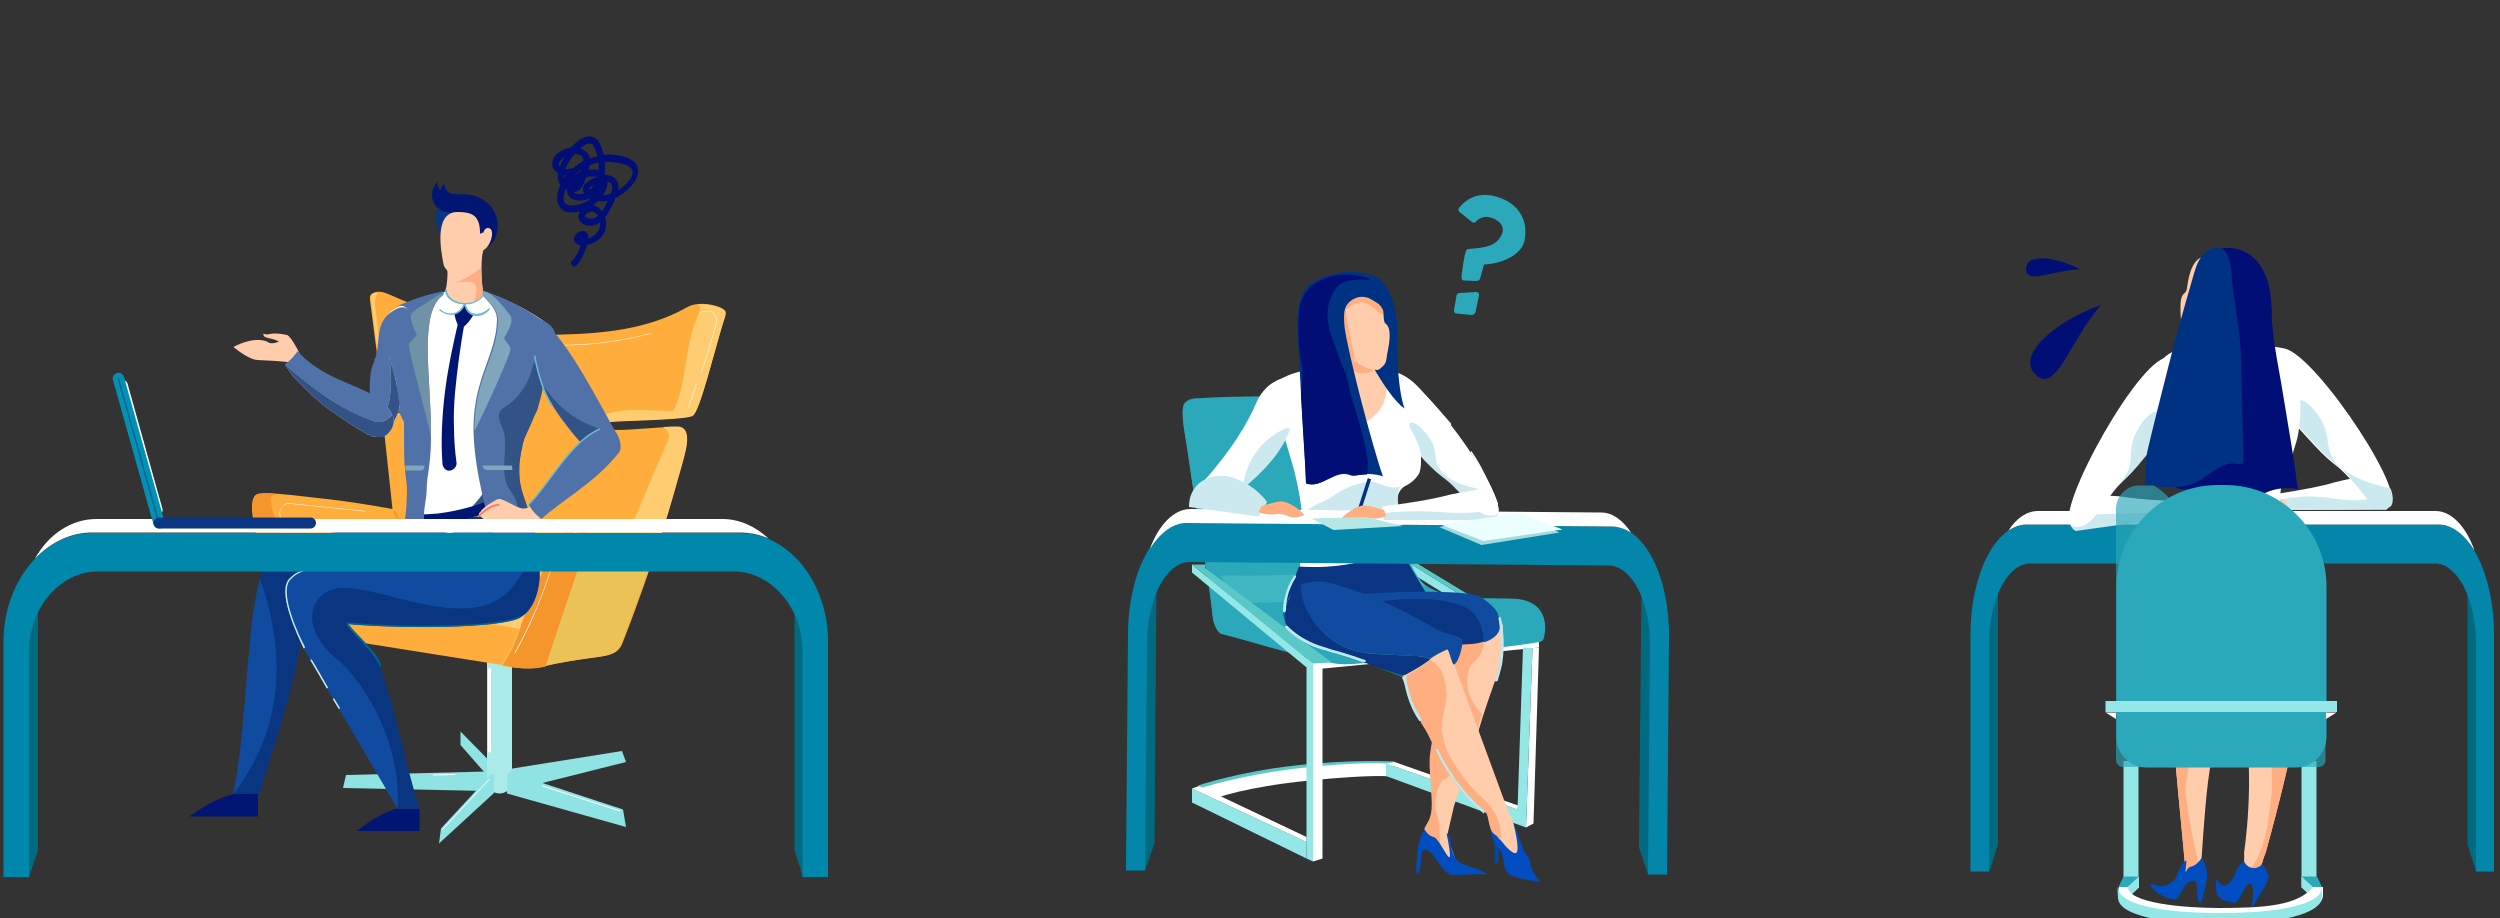 <?xml version="1.0" encoding="utf-8"?>
<!-- Generator: Adobe Illustrator 26.5.0, SVG Export Plug-In . SVG Version: 6.00 Build 0)  -->
<svg version="1.1" id="Layer_1" xmlns="http://www.w3.org/2000/svg" xmlns:xlink="http://www.w3.org/1999/xlink" x="0px" y="0px"
	 viewBox="0 0 500 183.7" style="enable-background:new 0 0 500 183.7;" xml:space="preserve">
<rect x="0" y="0" width="500" height="183.7" fill="#333333" stroke="none"/>
<style type="text/css">
	.st0{fill:#006B80;}
	.st1{fill:#0386AA;}
	.st2{fill:#FFFFFF;}
	.st3{fill:#FFCDAB;}
	.st4{fill:#FFAE81;}
	.st5{fill:#004DC1;}
	.st6{fill:#093582;}
	.st7{fill:#104B9F;}
	.st8{fill:#CCE9F0;}
	.st9{fill:#000E75;}
	.st10{fill:#003284;}
	.st11{fill:#004DBF;}
	.st12{fill:#94E7E7;}
	.st13{fill:#2BA8B9;}
	.st14{opacity:0.66;fill:#2BA8B9;}
	.st15{fill:#5BC8C8;}
	.st16{fill:#40B7C0;}
	.st17{fill:#F2B851;}
	.st18{fill:#004AA3;}
	.st19{fill:#00668E;}
	.st20{fill:#BFE9F0;}
	.st21{fill:#007DA3;}
	.st22{fill:#B6E7E7;}
	.st23{fill:#A5DADE;}
	.st24{fill:#EBFFFF;}
	.st25{fill:#90E3E3;}
	.st26{fill:#AAEAE8;}
	.st27{fill:#FFAD3C;}
	.st28{fill:#F4962B;}
	.st29{fill:#FFCC72;}
	.st30{fill:#EAC256;}
	.st31{fill:#093581;}
	.st32{fill:#001672;}
	.st33{fill:#006691;}
	.st34{fill:#FFCDAC;}
	.st35{fill:#335285;}
	.st36{fill:#66BDD2;}
	.st37{fill:#5172A8;}
	.st38{fill:#FFAD83;}
	.st39{opacity:0.65;fill:#093581;}
	.st40{fill:#C0E1E7;}
	.st41{fill:#6F92A6;}
	.st42{fill:#7FA6BD;}
	.st43{fill:#FF715E;}
	.st44{fill:#0088AC;}
	.st45{fill:#0091B5;}
</style>
<g>
	<g>
		<g id="base_slim_2_">
			<g id="table_1_">
				<polygon class="st0" points="495.2,174.3 493.5,168.9 493.5,116.5 496.7,120.1 496.7,161.6 				"/>
				<polygon class="st0" points="397.9,174.3 399.6,168.9 399.6,116.5 396.4,120.1 396.4,161.6 				"/>
				<path class="st1" d="M495.2,174.3v-45.7c0-8.7-3.7-15.9-8.2-15.9h-81c-4.5,0-8.2,7.2-8.2,15.9v45.7h-3.7v-47.5
					c0-12,5.1-21.9,11.2-21.9h82.3c6.2,0,11.2,9.9,11.2,21.9v47.5H495.2z"/>
				<path class="st2" d="M405.4,104.9c-1.3,0-2.5,0.4-3.7,1.2c1.6-2.5,3.7-3.9,5.9-3.9h79.5c3.2,0,6.1,3.1,7.8,7.9
					c-2-3.2-4.5-5.2-7.2-5.2H405.4z"/>
			</g>
		</g>
		<g>
			<path class="st3" d="M441.6,51.3c-2.8-0.3-3.8,3.1-4.2,6.3c-0.3,2-1.7-0.2-1.2,6.5c0.1,1.7-0.3,4,1.4,5.1
				c2.5,1.7,7.7-0.1,9.7-3.4c1.8-3,1.4-8.1-1.6-10.2C443.9,54.4,442,51.3,441.6,51.3z"/>
			<g id="base_slim_1_">
				<g id="legs_37_">
					<g>
						<path class="st3" d="M434.2,141.7c0.4,6.5,2.6,29.1,2.8,31.2c0.5,0.1-1,2.2-0.5,2.3c0.6,0.1,3.1-1.9,3.7-1.8
							c0.1-1.4,0.7-11.5,1.4-17c0.8-6.4,1.8-8.6,2.7-15.6c1.9-13.8-0.2-15.9-1-16.6c-1.6-1.3-4.1-1.9-6-1.1
							c-0.2,0.1-0.3,0.1-0.4,0.2C433.7,124.9,433.6,130.5,434.2,141.7z"/>
						<path class="st4" d="M434.2,141.7c0.4,6.5,2.6,29.1,2.8,31.2c0.5,0.1-0.9,2.9-0.4,3c0.4-0.2,2.8-3.1,3.2-3
							c-1.1-3.6-2.8-13.5-2.7-15.2c0-0.4,0-0.8,0.2-1.8c0.2-1.9,0.6-3.3,1.3-8c0.6-4.1,1.3-9.3,0.8-15.2c-0.3-3.4-1.1-7.2-1.9-9.6
							c-0.2,0.1-0.3,0.1-0.4,0.2C433.7,124.9,433.6,130.5,434.2,141.7z"/>
					</g>
					<g>
						<path class="st3" d="M449.8,157.7c-0.1,5.6-0.6,10.1-1,13c0.1,0,0,2.2-0.1,3.2c0.3,0,0.7,0,1,0c0.8,0,1.5,0,2.3,0
							c0.3-1.1,1-3.3,1.1-3.3c2.9-10.5,5-19.4,6.4-26.3c0.8-3.8,1.4-6.9,1.7-9.5c0,0,0,0,0,0c0.1-0.7,0.2-1.4,0.2-2l0,0
							c0.3-3.6-0.2-5.9-1.9-7.1c-0.2-0.2-0.4-0.3-0.7-0.4c-1.8-0.9-4.2-0.7-5.8,0.3c-0.9,0.6-3.3,2.4-3.5,16.3
							C449.3,148.9,449.9,151.3,449.8,157.7z"/>
						<path class="st4" d="M449.7,174c0.8,0,1.5,0,2.3,0c0.3-1.1,1-3.3,1.1-3.3c2.9-10.5,5-19.4,6.4-26.3c0.8-3.8,1.4-6.9,1.7-9.5
							c0,0,0,0,0,0c0.1-0.6,0.1-1.3,0.2-2l0,0c0.4-4,0.8-10.1-0.4-10.3c-0.5-0.1-1.3,1-2.2,2.8c-1.1,2.3-2.3,5.5-3,8.6
							c-1.4,5.7-1.5,11-1.5,15.1c0,4.7,0.1,6.1,0.1,8.1c0,1-0.1,1.5-0.1,1.8C454,160.6,453.6,170.6,449.7,174z"/>
						<path class="st5" d="M443.3,178.4c0,0.6,1,1.6,1.8,1.8c0,0,0,0,0,0c0.6,0.1,1.2,0.3,1.8,0.4c0,0,0,0,0.1,0c0,0,0,0,0,0
							c1-0.6,1.9-3.2,2.5-3.7c0,0,0.1-0.1,0.1-0.1c0.1-0.1,0.3-0.1,0.4-0.1c0.7,0.1,0.8,2.2,0.3,4.6c0,0,0,0,0,0l0,0
							c0.1,0,0.2,0,0.3,0c0.1-0.5,3.3-5.1,3.1-6c-0.3-1.3-1-2.2-1.3-2.5c-0.4,0.6-1.2,0.9-1.9,0.8c-0.8-0.1-1.4-0.7-1.7-1.4
							c-0.4,0.3-1.4,1.2-1.8,2.6c-0.2,0.5-1.8,3.9-3.5,1.4C442.9,175.1,443.2,177,443.3,178.4z"/>
					</g>
				</g>
				<g>
					<path class="st6" d="M460.9,128.7c-2.3,4.5-7.1,4-13.3,3.4c-7.3-0.7-12.5-1.2-14.1-5.9c-0.1-0.2-0.1-0.4-0.2-0.5
						c-1.1-4.2,0.7-10.1,3-13.5c1.7-2.5,3.6-3.6,4.7-4.1l17.4,1.3c0.9,1.2,2.7,4,3.4,8.6C462,119.6,462.8,125,460.9,128.7z"/>
					<path class="st7" d="M454.6,123.8c-2.3,4.5-7.1,4-13.3,3.4c-3-0.3-5.6-0.5-7.8-1c-0.1-0.2-0.1-0.4-0.2-0.5
						c-1.1-4.2,0.7-10.1,3-13.5c1.7-2.5,3.6-3.6,4.7-4.1l13.4,1c0.4,1.1,0.8,2.5,1,4C455.7,114.7,456.5,120.1,454.6,123.8z"/>
				</g>
				<g id="hand_30_">
					<g>
						<path class="st2" d="M453.9,99l0,3l1.2,0l22.2-0.1c0.3-0.3,0.6-0.7,0.8-1.3c0.1-0.4,0.1-0.9,0.1-1.3c0-0.2-0.1-0.3-0.1-0.5
							c-0.4-1.6-1.8-3.1-3.3-3.6c-0.4-0.1-0.9-0.2-4.1,0.4c-1.8,0.4-2.8,0.6-3.9,0.9C464.9,97.1,461.2,97.9,453.9,99z"/>
						<path class="st8" d="M455.1,102l22.2-0.1c0.3-0.3,0.6-0.7,0.8-1.3c0.1-0.4,0.1-0.9,0.1-1.3c0-0.2-0.1-0.3-0.1-0.5
							c-0.5,0.2-1.1,0.4-1.8,0.5c-7.4,1.9-10-0.5-16.6,0.1c-0.9,0.1-2.5,0.2-4.4,0.7C455.2,100.7,455.2,101.4,455.1,102z"/>
					</g>
					<g>
						<path class="st2" d="M478.1,100.8c-0.3,0.3-0.7,0.3-1.1,0.4c-2.3,0.3-4.1-2.2-6.4-4.8c-0.1-0.2-0.3-0.3-0.5-0.5
							c-3.3-3.7-2.9-2.2-7.3-6.9c-1.3-1.4-2.4-2.6-3.3-3.6c-1.8-2.1-2.9-3.7-3.6-5.6c-1.2-3.5-1.8-9.1,0-10
							C460.6,67.4,481.1,97.5,478.1,100.8z"/>
						<path class="st8" d="M478.1,97.7c0.7,1.6,0.6,3.5-0.3,3.8c-1,0.4-1.6-0.1-2.5-0.3c-0.7-0.2-1.6-0.7-1.8-1.2
							c-0.4-0.8-4.1-5.3-5.5-6.5c-1.3-1.1-2-1.4-5-4.6c-1.3-1.4-2.4-2.6-3.3-3.6c-0.3-1.3-1-4.6,0-5.2c1-0.6,3.4,1.7,4.7,4.2
							c1.3,2.5,1,4.2,1.5,5.8C466.5,92.6,469.2,95.7,478.1,97.7z"/>
					</g>
					<path class="st3" d="M456.9,100c-0.4-0.1-0.9-0.2-1.6-0.2c-1.7-0.2-2.5-0.3-3.2-0.2c-1,0.2-1.6,0.7-2.6,1.4
						c-1,0.8-1.6,1.5-2.1,2.1c1.5,0.5,2.5,0.3,3.2,0.1c0.8-0.3,1-0.7,2-0.9c0.8-0.2,1.2,0,2-0.1c0.7,0,1.7-0.2,2.9-0.9
						C457.4,100.8,457.1,100.4,456.9,100z"/>
				</g>
				<g id="hand_29_">
					<g>
						<path class="st8" d="M413.9,103.7c0,0.5,0.1,0.9,0.2,1.3c0.2,0.6,0.6,0.9,1,1.2l25.1-3.5l-0.1-0.4l-0.6-1.9
							c-7.8-0.1-11.8-0.5-14-0.8c-1.2-0.2-2.2-0.3-4.2-0.4c-3.4-0.3-3.9-0.1-4.3,0.1c-1.2,0.5-2.3,1.8-2.8,3.1
							C414,102.8,413.9,103.3,413.9,103.7z"/>
					</g>
					<g>
						<path class="st2" d="M414.2,102.3c0.2,0.3,0.4,0.5,0.6,0.7l25.3-0.8l-0.6-1.9c-7.8-0.1-11.8-0.5-14-0.8
							c-1.2-0.2-2.2-0.3-4.2-0.4c-3.4-0.3-3.9-0.1-4.3,0.1C415.7,99.8,414.7,101,414.2,102.3z"/>
					</g>
					<g>
						<path class="st2" d="M414.2,105.1c0.3,0.2,0.7,0.2,1.2,0.3c2.4,0,4.1-2.7,6.2-5.6c0.1-0.2,0.3-0.4,0.4-0.6
							c3.1-4.1,2.8-2.6,6.8-7.7c1.2-1.5,2.2-2.8,3.1-4c1.7-2.3,2.7-4,3.1-6c0.9-3.6,0.8-9.2-1.1-9.9
							C428.8,69.8,410.6,102.3,414.2,105.1z"/>
						<path class="st8" d="M422,99.2c0.8-0.9,0.7-1.1,2.1-2.5c1.2-1.3,1.9-1.6,4.8-5.2c1.2-1.5,3.6-2.8,4.5-3.9
							c0.2-1.3-0.9-4.8-2-5.2c-1.1-0.4-3.4,2.1-4.5,4.8c-1,2.6-0.6,4.3-0.9,5.9C425.5,95.6,420,101.3,422,99.2z"/>
					</g>
					<path class="st3" d="M439.3,101.2c0.4-0.2,0.9-0.4,1.5-0.6c1.6-0.6,2.4-0.9,3.1-0.9c1,0,1.7,0.3,2.8,0.8
						c1.1,0.5,1.9,1.1,2.5,1.6c-1.4,0.8-2.4,0.9-3.1,0.8c-0.8-0.1-1.2-0.5-2.2-0.5c-0.8,0-1.1,0.2-2,0.4c-0.7,0.1-1.7,0.2-3-0.2
						C439,102.1,439.2,101.7,439.3,101.2z"/>
				</g>
				<path id="torso_10_" class="st2" d="M459.4,111c-1.7,0.3-4.3,0.6-7.3,0.5c-2.4-0.1-3.6-0.4-6.8-0.7c-1.8-0.2-4.5-0.4-7.7-0.5
					c0.6-2.2,1.9-6.4,1.8-9.9c-0.1-3.1-2-4.9-3.7-8.5c-1.7-3.6-3.2-8.9-3.3-10.7c-0.2-2-2-6.9-0.3-8.9c2.3-2.9,6.6-3.3,10.5-3.6
					c1.3-0.1,0.5,0.1,8.9,0.5c4.3,0.2,5.2,0.2,6,1.1c2.9,3.1,3.2,13.4,1.7,18.3c-2.5,8.5-2.9,6.2-3.2,11.2
					C455.8,105.2,459.3,108.1,459.4,111z"/>
				<g id="head_11_">
					<path class="st9" d="M454.4,64.3c0.4,5.3,1.6,10.5,2.4,15.7c0.5,3,1,6.1,1.5,9.1c0.2,1.5,0.5,3,0.7,4.5
						c0.1,0.4,0.4,4.2,0.7,4.3c-2-0.5-4.1-0.3-6,0.4c-0.5,0.2-1,0.5-1.5,0.6c-1.1,0.2-2.2-0.1-3.2-0.3c-4.3-0.9-8.7-0.4-13-0.8
						c-2-0.2-1.6-3.5-1.5-4.9c0.1-3.5,1.5-6.9,2.2-10.3c1.3-6,1.5-12.6,1.5-19.1c0-3.7,0.2-8.2,2.4-11.4c2.2-3.2,6.8-3.2,9.7-0.9
						c1.7,1.3,2.7,3.3,3.3,5.3c0.6,2.1,0.7,4.2,0.8,6.3C454.3,63.3,454.3,63.8,454.4,64.3z"/>
					<g>
						<path class="st10" d="M433.6,73.6c-1.4,5.5-2.8,11-4.1,16.5c-0.5,2.2-0.3,4.6-0.4,6.9c2.8,0.4,6.4,0.8,9.1-0.1
							c2.2-0.7,3.8-2.6,6-3.6c0.8-0.4,1.8-0.7,2.7-0.6c0.6,0.1,1.4,0.4,1.7-0.2c0.1-0.2,0.1-0.4,0.1-0.6c-0.2-6.7-0.3-13.4-0.5-20.2
							c-0.1-4.7-1-9.1-1.6-13.8c-0.3-1.9-0.1-7.8-2.7-8.3c-1.4-0.3-2.7,0.5-3.6,1.7c-0.9,1.2-1.3,2.7-1.7,4.1
							C436.8,61.6,435.1,67.6,433.6,73.6z"/>
					</g>
				</g>
			</g>
			<path class="st11" d="M437.3,172.1c-1.3,0.5-1.6,3-2.6,4c-2.6,2.4-4.2,0.1-4.6,0.8c0.7,1.9,3.8,3,4.8,3c1.3-0.1,1.5-3.6,3.9-3.8
				c1.1-0.1,0.2,4.5,1.4,4.5c0.2-0.7,1.4-4.4,1.2-6c-0.1-1.2-0.7-2.5-1-3.1c-0.1,0.1-1,1.6-2.1,1.8
				C437,173.4,436.9,176.5,437.3,172.1z"/>
		</g>
		<g>
			<rect x="424.7" y="152.2" class="st12" width="3" height="25.3"/>
			<rect x="460.3" y="152.2" class="st12" width="3" height="25.3"/>
			<path class="st13" d="M459.2,153.5h-29.9c-3.3,0-6-2.7-6-6v-30.2c0-11.2,9.1-20.3,20.3-20.3h1.4c11.2,0,20.3,9.1,20.3,20.3v30.2
				C465.2,150.8,462.5,153.5,459.2,153.5z"/>
			<polygon class="st2" points="421.1,142.5 423.2,143.8 423.2,142.5 			"/>
			<polygon class="st2" points="467.3,142.5 465.2,143.8 465.2,142.5 			"/>
			<g>
				<polygon class="st12" points="427.8,177.5 427.8,175.3 425.5,177.4 425.8,179.4 				"/>
				<polygon class="st13" points="427.8,175.3 424.7,175.3 423.7,177.4 425.5,177.4 				"/>
			</g>
			<g>
				<polygon class="st12" points="460.3,177.5 460.3,175.3 462.6,177.4 462.3,179.4 				"/>
				<polygon class="st13" points="460.3,175.3 463.4,175.3 464.4,177.4 462.6,177.4 				"/>
			</g>
			<path class="st2" d="M462.6,177.4c-3,3.7-9.6,4.2-18.7,4.2c-7.2,0-18.3-1-18.3-4.2c0,0-1,0-1.8,0c-0.2,0.3,0,1.3,0,1.6
				c0,3.7,9.5,5.5,20.5,5.5c11,0,20.3-1.8,20.3-5.5c0-0.1,0-1.6,0-1.6S462.9,177.4,462.6,177.4z"/>
			<path class="st12" d="M464.4,177.4c0,3.7-9.3,5.2-20.3,5.2c-11,0-20.5-1.5-20.5-5.2c-0.2,0.3,0,1.7,0,2.1c0,3.7,9.5,5.3,20.5,5.3
				c11,0,20.3-1.8,20.3-5.5C464.4,178.9,464.4,177.9,464.4,177.4z"/>
			<path class="st14" d="M423.2,101.8V152c0,0.8,0.6,1.4,1.4,1.4h39.1c0.8,0,1.4-0.6,1.4-1.4v-12.8c-0.2-0.1-0.4-0.1-0.7-0.1
				c-6.8-1.4-14.3-2.2-19.3-7c-3.6-3.6-5.1-8.7-6.3-13.6c-0.8-3.5-1.5-7-2-10.5c-0.3-2.1-0.6-4.1-1.5-6c-0.9-2.1-2.6-3.8-4.6-4.9
				h-2.8C425.4,97,423.2,99.2,423.2,101.8z"/>
			<rect x="421.1" y="140.2" class="st12" width="46.3" height="2.2"/>
		</g>
	</g>
	<path class="st9" d="M420.2,61c-9.3,3.3-17.2,10.2-13,14C411.3,78.7,413.7,68.5,420.2,61z"/>
	<path class="st9" d="M416.1,53.9c-4.9-2.6-10.9-3.3-10.9-0.1C405.3,57,410.4,54,416.1,53.9z"/>
</g>
<g>
	<g>
		<g>
			<path class="st15" d="M242.9,159.1c0,0,5.6-2.2,18.6-3.5c13-1.3,16.4-0.8,16.4-0.8l1-2.5c0,0-8.4-0.5-19.9,0.8s-19.4,4-19.4,4
				L242.9,159.1z"/>
			<path class="st2" d="M243.3,159.6c0,0,5.6-2.2,18.6-3.5c13-1.3,16.4-0.8,16.4-0.8l-1.1-2.6c0,0-6.3-0.4-17.9,1s-19.4,4-19.4,4
				L243.3,159.6z"/>
			<polygon class="st2" points="262.6,133.9 307.8,129.5 307.8,127.1 262.6,131.6 			"/>
			<polygon class="st12" points="261.3,171.7 262.6,172.3 262.6,131.6 261.3,131.6 			"/>
			<polygon class="st2" points="264.5,171.7 262.6,172.3 262.6,131.6 264.5,131.6 			"/>
			<polygon class="st12" points="261.3,171.7 238.4,160.5 238.4,157.7 261.3,168.4 			"/>
			<polygon class="st2" points="261.3,167.4 239.8,157.2 238.4,157.7 261.3,168.4 			"/>
			<polygon class="st2" points="307.8,129.5 306.7,164.7 305.2,165.5 306.5,129.6 			"/>
			<polygon class="st12" points="305.2,165.5 277.2,155.2 277.2,152.7 303.5,161.9 304.6,129.5 306.5,129.6 			"/>
			<polygon class="st2" points="303.6,161.1 278.9,152.4 277.2,152.7 303.5,161.9 			"/>
			<polygon class="st12" points="280.4,111.7 294.7,120.6 292.7,121.1 279.6,113 			"/>
			<polygon class="st15" points="280.8,111.1 296.3,120.5 294.7,120.6 280.4,111.7 			"/>
			<path class="st13" d="M274.3,79.1c1.3,0.1,2.6,0.6,3.3,1.8c0.7,1.1,0.8,2.5,1,3.8c0.6,5.9,0.3,9.4,1,15.4
				c0.3,2.8,0.5,7.1,1.5,9.8c0.9,2.7,2.2,6.2,4.7,7.6c4.1,2.4,11.1,2.1,15.9,2.2c1.8,0,3.6,0.2,5.1,1.2c2.1,1.4,2.5,4,2.1,6.1
				c-0.1,0.3-0.1,1.1-0.7,1.3c-3,0.8-20.3,2.5-28.4,3.4c-5.9,0.7-10.1,1.6-13.3,0.9c-10.2-2.2-16.1-4.3-22.2-5.8
				c-0.8-0.2-1.6-2.2-1.7-3c-0.9-8.4-2.6-17.3-3.9-25.6c-0.7-4.2-1-7-1.7-11.2c-0.2-1.3-0.8-5-0.2-6.1c0.7-1.2,2.5-1.2,3.7-1.3
				c6.6-0.4,13.5-0.3,20.2-0.4c3.3,0,6.6-0.1,9.9,0C271.7,79.1,273,79,274.3,79.1z"/>
			<path class="st16" d="M285.1,117.2c-1.5-1.1-2.5-2.9-3.3-4.8c-20.4,3.3-33.3,2.7-37.6,2.7c0.5,2.1,1.6,4.3,2.6,5.5
				C262.4,120.6,276.8,118.7,285.1,117.2z"/>
			<path class="st14" d="M267.5,128.6c-0.1-1.6,0-2.9-1.2-4.1c-1.1-1.1-4.6-0.7-5.9-0.7c-3,0-5.7,0.6-8.6,0
				c-2.7-0.6-4.8-2.7-6.1-5.1c-1.3-2.4-1.8-5.1-2.2-7.8c-1.3-8.7-1.6-17.6-2.2-26.4c-0.1-1.4-0.3-2.9-1.1-4.1
				c-0.2-0.3-0.6-0.6-0.9-0.8c-1,0.1-2,0.3-2.5,1.2c-0.6,1.1-0.1,4.8,0.2,6.1c0.7,4.2,1.1,6.9,1.7,11.2c1.3,8.3,3,17.2,3.9,25.6
				c0.1,0.9,0.8,2.8,1.7,3c6.2,1.5,12.1,3.6,22.2,5.8c0.3,0.1,0.7,0.1,1,0.2l0,0C267.7,131.4,267.6,130,267.5,128.6z"/>
			<polygon class="st12" points="238.4,112.9 262.6,132.7 261.2,133.4 238.4,114.5 			"/>
			<polygon class="st15" points="238.4,112.9 241.1,112.9 241.1,113.7 266.4,132.5 262.6,132.7 			"/>
		</g>
		<g id="torso_11_">
			<g>
				<path class="st2" d="M272.9,84.8c-0.1,0-0.1,0-0.2-0.1c0-0.1,0-0.2,0.1-0.2c0.7-0.3,1.4-0.8,2-1.3c0.7-0.7,1.3-1.5,1.7-2.4
					c0-0.1,0.1-0.1,0.2-0.1c0.1,0,0.1,0.1,0.1,0.2c-0.4,0.9-1,1.8-1.8,2.5C274.4,83.9,273.7,84.4,272.9,84.8
					C272.9,84.8,272.9,84.8,272.9,84.8z"/>
			</g>
			<g>
				<path class="st2" d="M271,85C271,85,271,85,271,85c-0.5,0-1-0.2-1.4-0.4c-0.5-0.2-1.3-0.7-2.5-2.5c-0.7-1-1.3-2-1.7-3.1
					c0-0.1,0-0.2,0.1-0.2c0.1,0,0.2,0,0.2,0.1c0.5,1.1,1,2.1,1.7,3.1c1.3,1.9,2.1,2.2,2.3,2.3c0.4,0.2,0.9,0.3,1.3,0.3
					c0.1,0,0.2,0.1,0.2,0.2C271.1,84.9,271.1,85,271,85z"/>
			</g>
			<g>
				<path class="st17" d="M265.1,77.7c-0.1,0-0.1,0-0.2-0.1c-0.3-0.6-0.5-1.4-0.4-2.5c0.1-0.6,0.3-1.3,0.7-1.8
					c0.1-0.1,0.2-0.1,0.2,0c0.1,0.1,0.1,0.2,0,0.2c-0.3,0.5-0.6,1.1-0.7,1.6c-0.2,1,0.1,1.8,0.3,2.3
					C265.3,77.6,265.3,77.7,265.1,77.7C265.2,77.7,265.1,77.7,265.1,77.7z"/>
			</g>
			<g>
				<path class="st2" d="M277.2,79.1C277.1,79.1,277.1,79.1,277.2,79.1c-0.1,0-0.2-0.1-0.2-0.2l0.3-1.6c-0.2-0.3-0.4-0.6-0.7-1
					c-0.5-0.9-1-1.8-1.4-2.8c0-0.1,0-0.2,0.1-0.2c0.1,0,0.2,0,0.2,0.1c0.4,0.9,0.8,1.9,1.4,2.7c0.2,0.3,0.4,0.7,0.7,1l0,0.1
					l-0.4,1.8C277.3,79.1,277.2,79.1,277.2,79.1z"/>
			</g>
			<path class="st2" d="M284,93.2c-0.2,0.7-0.4,1.7-0.9,2.3c-0.5,0.6-1.1,1-1.7,1.4c-1.1,0.7-1.8,1.5-1.9,2.8c0,0.1,0,0.1,0,0.2
				c0,0,0,0.1,0,0.1c0,0.1,0,0.3,0,0.4c0.1,1.6,0.5,2.7,0.7,3.3c0.1,0.3,0.2,0.6,0.3,1c0.1,0.3,0.1,0.5,0.1,0.8
				c0.1,1.2,0.1,2.8-0.4,4.8c-2.7,1.2-5.1,1.9-7,2.3c-2.8,0.7-5,0.9-6.4,1c-2.7,0.2-5.1,0.2-6.9,0.1c0.4-2.2,0.7-5.1,0.6-8.4
				c0-0.3,0-0.5,0-0.8c0,0,0,0,0,0c0-0.5-0.1-0.9-0.1-1.3c0-0.2,0-0.3,0-0.5c-0.5-4.8-1.7-9.3-2.4-11.5c-1.2-4.3-2.1-6.1-1.9-9.5
				c0.1-2-2.9-3-1.2-4.9c2.4-2.6,9.4-3.5,12.9-3.4c1.2,0,0.5-1.1,7.9,0.2c3.8,0.7,4.9,1.6,5.5,2.5c1.1,1.5-0.6,2.9-0.3,6.5
				c0.1,0.9-0.1,2.1,0.4,2.9c0.4,0.8,1.3,1.4,1.7,2.2C284,89.1,284.4,91.3,284,93.2z"/>
			<path class="st8" d="M280.5,104.7c-6.2-0.1-12.3-0.2-18.5-0.3c-0.5,0-1,0-1.4,0c0,0,0,0,0,0c0-0.5-0.1-0.9-0.1-1.3
				c0.4-0.4,0.8-0.9,1.3-1.3c0.6-0.4,1.2-0.8,1.9-1.1c4.1-1.7,3.9-2.9,8.6-4.1c3.7-1,4.5,1.6,8.1,0.7c0,0,0,0,0,0.1c0,0,0,0-0.1,0
				c-0.2,0-0.4,0.3-0.5,0.4c-0.1,0.5-0.3,1.2-0.3,2.1c0,0.1,0,0.1,0,0.2c0,0,0,0.1,0,0.1c0,0.1,0,0.3,0,0.4c0.1,1.6,0.5,2.7,0.7,3.3
				C280.4,104,280.5,104.3,280.5,104.7z"/>
			<g>
				<path class="st2" d="M280.4,97.4c-0.1,0-0.1-0.1-0.2-0.1c0-0.1,0-0.2,0.1-0.2c0,0,1.8-0.5,3.1-2.4c0.6-0.8,0.5-2.9,0.4-3.8
					c0-0.2,0-0.3,0-0.4c0-0.1,0.1-0.2,0.2-0.2c0,0,0,0,0,0c0.1,0,0.2,0.1,0.2,0.2c0,0.1,0,0.2,0,0.4c0,1,0.1,3.1-0.5,4
					C282.4,96.9,280.5,97.4,280.4,97.4C280.4,97.4,280.4,97.4,280.4,97.4z"/>
			</g>
			<g>
				<path class="st3" d="M277.4,77.3c0,0.6-0.1,3.6-2.5,5.8c-0.6,0.6-2,1.8-3.7,1.7c-2.5-0.1-4.6-3.1-5.6-5.9
					c-0.8-2.3-1-4.6-0.2-5.3c0.4-0.3,0.7-0.2,1.4-0.4c2.1-0.7,2.7-4.3,2.9-7.4l5.8,2.3c-0.2,0.9-0.3,2.1-0.2,3.5
					c0.1,0.6,0.2,1.1,0.3,1.6C276,75.2,276.9,76.5,277.4,77.3z"/>
				<path class="st4" d="M275.6,73.3c-0.4,0.5-1.2,1.1-2.4,1.3c-1.8,0.3-3.2-0.8-3.4-1c-0.7,0.7-1.4,1.5-2.1,2.4
					c-0.8,1-1.5,1.9-2.1,2.9c-0.8-2.3-1-4.6-0.2-5.3c0.4-0.3,0.7-0.2,1.4-0.4c2.1-0.7,2.7-4.3,2.9-7.4l5.8,2.3
					c-0.2,0.9-0.3,2.1-0.2,3.5C275.3,72.2,275.4,72.8,275.6,73.3z"/>
			</g>
		</g>
		<g id="legs_39_">
			<path class="st18" d="M299.3,172.7L299.3,172.7c-0.2,0-0.4-0.2-0.4-0.4v-5.7c0-0.2,0.2-0.4,0.4-0.4l0,0c0.2,0,0.4,0.2,0.4,0.4
				v5.7C299.7,172.5,299.5,172.7,299.3,172.7z"/>
			<path class="st6" d="M259.8,113.3c-0.6,1.4-1.1,3-1.5,5c-0.4,2-0.6,3.8-0.6,5.2c4.2,0.8,11.5,1.5,19.7-1.4
				c3.1-1.1,5.7-2.4,7.7-3.7c-1.7-2.8-3.4-5.7-5-8.5c-2.4,1-5.4,2-9.1,2.7C266.6,113.5,262.7,113.5,259.8,113.3z"/>
			<g id="leg_6_">
				<g>
					<path class="st3" d="M284.9,166.1C284.9,166,284.9,166,284.9,166.1c0-0.1,0-0.1,0-0.1L284.9,166.1z"/>
					<path class="st3" d="M284.8,167.7l0.1-1.6C284.7,166.6,284.6,167.1,284.8,167.7z"/>
					<path class="st3" d="M284.9,165.9L284.9,165.9C284.9,165.9,284.9,165.9,284.9,165.9z"/>
					<path class="st3" d="M300.4,130.6c-0.4,3.6-1.4,5.2-3.8,12.6c-0.8,2.5-0.8,2.8-1.5,4.8c-0.1,0.5-0.3,1.1-0.6,1.8
						c0,0.1-0.1,0.2-0.1,0.4c0,0,0,0.1,0,0.1c-0.3,1.1-0.7,2.2-1,3.2c0,0,0,0,0,0c0,0,0,0.1,0,0.1c-0.9,2.7-1.8,5.3-2.6,7.6
						c-0.4,1.7-0.8,3.4-1.2,5.2c-0.4,1.4,2.1,6.5,1.9,6.9c-0.3,0.6-3-1.9-4.8-4.3c0,0,0,0,0-0.1c-0.9-1.2-1.5-2.3-1.6-2.9
						c0.3-0.7,0.7-1.3,1-1.9c0.6-1.4,0.6-3,0.5-4.6c-0.1-2.1-0.3-4.3-0.4-6.4l0.2-1.8c-0.1,0.5-0.1,1-0.2,1.5c0-0.1,0-0.2,0-0.3
						c0-1.8,0.5-3.7,0.7-5.5c0.6-4.2,1.4-8.3,2.7-12.3c0.7-2.1,1.5-4.2,2.8-6.1c0,0,0,0,0,0c0.9-1.3,2.1-2.5,3.6-3.6
						c0.2-0.1,0.4-0.2,0.6-0.4c1.4-0.8,1.9-1.3,2.9-1.6c0.2,0.8,1,1.5,1.1,2.3C300.6,127.4,300.5,129.2,300.4,130.6z"/>
					<path class="st3" d="M286.2,151.3c-0.1,0.5-0.1,1-0.2,1.5c0,0.1,0,0.2,0,0.3L286.2,151.3z"/>
				</g>
				<g>
					<path class="st7" d="M299.5,122.6c-0.5-1.2-2.8-2.9-3.5-3.3c-2-1-12.3-1.4-26.4-0.3c1,0.9,1.8,1.7,2.2,2.1c0,0,0-0.1,0-0.1
						c11.9-2.1,21.2-1.2,23.6,2.6c0.2,0.3,0.4,0.7,0.5,1c0.8,1.6,0.8,3,0.8,3.9c1.3-0.4,2.5-1.1,3-2.1c0.2-0.4,0.3-0.8,0.3-1.3
						C300,123.8,299.5,122.7,299.5,122.6z"/>
					<path class="st4" d="M294.2,132.9c-0.4,0.8-0.8,2-0.8,3.6c0.1,1.9,0.8,3.3,1.3,4.1c0.6,1.1,1.3,1.8,1.7,2.2
						c-0.3,0.8-0.9,2.9-1.5,5.1c-0.2,0.8-0.4,1.6-0.6,2.3c-0.3,1.4-0.6,2.6-0.6,3.1c0,0-0.1,0-0.1,0c-0.1,0-0.2,0.1-0.3,0.1
						c-0.1,0-0.1,0.1-0.2,0.1c-0.9,0.4-1.8,0.8-2.6,1.2c-0.6,0.3-1.6,1.4-2.1,1.4c-1.1,1.7-1.6,3.8-1.3,5.8c0.1,0.8,0.5,1.5,0.7,2.4
						c0.2,1.1,0.1,2.4,0.2,3.6c0,0.3-0.1,1.2,0.1,1.4c-0.3,0-1-0.2-1.7-0.4c0,0,0,0,0-0.1c-0.9-1.2-1.5-2.3-1.6-2.9
						c0.3-0.7,0.7-1.3,1-1.9c0.6-1.4,0.6-3,0.5-4.6c-0.1-2.1-0.3-4.3-0.4-6.4l0.2-1.8c-0.1,0.5-0.1,1-0.2,1.5c0-0.1,0-0.2,0-0.3
						c0-1.8,0.5-3.7,0.7-5.5c0.6-4.2,1.4-8.3,2.7-12.3c0.7-2.1,1.5-4.2,2.8-6.1c1.5,0.1,3.3,0,4.7-0.3c0,0.1,0,0.4-0.1,0.7
						C296.6,130.7,295.2,132.1,294.2,132.9z"/>
					<path class="st19" d="M288.4,128.8c-8.6-1-16.6-7.7-16.6-7.7C271.4,123.7,281.9,128,288.4,128.8z"/>
					<path class="st6" d="M295.4,123.5c-2.4-3.9-11.7-4.7-23.6-2.6c0,0,0,0.1,0,0.1c0,0,8,6.7,16.6,7.7c0.3,0,0.5,0,0.6,0.1
						c0.7,0.1,1.8,0.1,3,0.1c1.6,0,3.4-0.1,4.8-0.6c0-0.8-0.1-2.2-0.9-3.9C295.8,124.2,295.6,123.8,295.4,123.5z"/>
				</g>
				<g>
					<path class="st20" d="M290.2,133.5C290.2,133.5,290.2,133.5,290.2,133.5c-0.2-0.1-0.3-0.2-0.2-0.3l1.6-4.1h-4.4
						c-0.1,0-0.3-0.1-0.3-0.3s0.1-0.3,0.3-0.3h4.8c0.1,0,0.2,0,0.2,0.1c0,0.1,0.1,0.2,0,0.2l-1.7,4.5
						C290.4,133.5,290.3,133.5,290.2,133.5z"/>
				</g>
				<g>
					<path class="st20" d="M299.2,136.3C299.2,136.3,299.2,136.3,299.2,136.3c-0.2,0-0.3-0.2-0.2-0.3c0.1-0.4,0.2-0.8,0.4-1.2
						c0.3-0.8,0.5-1.7,0.6-2.6c0.3-2.8,0.2-5.7-0.3-8.5c0-0.1,0.1-0.3,0.2-0.3c0.1,0,0.3,0.1,0.3,0.2c0.6,2.9,0.7,5.8,0.3,8.7
						c-0.1,0.9-0.4,1.8-0.6,2.6c-0.1,0.4-0.3,0.8-0.3,1.2C299.4,136.2,299.3,136.3,299.2,136.3z"/>
				</g>
			</g>
			<g id="leg_5_">
				<path class="st5" d="M308.1,176.4c0,0-1.8-2-2-3.4c-0.2-1.8-0.9-1.9-1.4-3c-0.9-2-1.4-5-2.9-6.6c-1.2,0.8-2.5,1.5-3.7,2.3
					c0.1,2.4,1.7,3.8,2.2,4.9c0.7,1.6,0.2,3,1.3,4C302.7,175.8,308.1,176.4,308.1,176.4z"/>
				<path class="st3" d="M303.2,170.6c-0.6,0.3-2.1-1.3-3-2.5c-0.5-0.6-0.8-1-0.8-1c0,0,0,0,0,0c-0.5-0.3-1-1.2-1.4-2.1
					c-0.2-0.8-0.3-1.5-0.5-2.1c-0.5-1.2-1.7-1.8-2.8-2.6c-0.2-0.2-0.4-0.3-0.7-0.5c-0.3-0.3-0.5-0.6-0.8-0.9c-0.9-0.9-0.9-0.9-1-1.1
					c-0.5-0.6-1-1.2-1.5-1.9c0,0-0.1-0.1-0.1-0.1c0,0,0,0,0,0c-0.7-1-1.3-2.1-2.2-3.8c0-0.1-0.1-0.1-0.1-0.2
					c-0.8-1.4-1.7-3.1-2.8-5.4c-0.1-0.1-0.1-0.2-0.2-0.3c-0.1-0.2-0.2-0.5-0.4-0.7c-0.1-0.1-0.1-0.2-0.2-0.3c0-0.1-0.1-0.1-0.1-0.2
					c0,0,0-0.1-0.1-0.1c-0.1-0.1-0.1-0.3-0.2-0.4c-0.2-0.4-0.4-0.7-0.5-1.1c0,0,0,0,0,0c-1.1-2.2-2.2-4.8-3.4-7.8
					c0.3-1,0.9-2.6,2.2-4.2c0.1-0.1,0.2-0.2,0.3-0.3c2.2-2.5,4.9-3.2,6-3.4c4.1,11.1,8.1,22.1,12.2,33.2c0,0.1,0.8,2.2,1.4,3.1
					C302.8,165.2,304.1,170.1,303.2,170.6z"/>
				<g>
					<polygon class="st21" points="257,124.6 257,124.6 257,124.6 257,124.6 					"/>
					<path class="st7" d="M272.4,130.5c1.4,0.2,4.4,0.4,10.2,0.7c0.2,0,0.4,0,0.6,0c0.6,0,1.7,0.1,2.8,0.6c0,0,0,0,0,0
						c0.9-0.7,2.1-1.3,3.4-1.9c0.4-0.2,1,3.2,1.4,3c1.1-0.5,1.9-4.5,1.7-5c-0.1-0.4-4.2-1.5-5-1.9c-3-1.8-11.5-6.6-18.5-8.5
						c-1.3-0.4-4.1-1.7-7.3-1c-0.6,0.1-1.1,0.3-1.8,0.6c0,0.8,0.1,1.6,0.3,2.5C261.8,125.2,267.3,129.6,272.4,130.5z"/>
					<path class="st21" d="M273.9,133C273.9,133,273.9,133,273.9,133c0.4,0.1,1.8,0.6,3.7,1.3c1.1,0.4,2,0.8,2.8,1.1
						c0.1-0.1,0.3-0.1,0.4-0.2C279.1,134.6,276.7,133.9,273.9,133C273.9,133,273.9,133,273.9,133z"/>
					<path class="st21" d="M257.1,124.9c0-0.1,0-0.1-0.1-0.2C257.1,124.7,257.1,124.8,257.1,124.9z"/>
					<path class="st19" d="M257,124.7c0,0,0-0.1,0-0.1C257,124.6,257,124.6,257,124.7z"/>
					<path class="st19" d="M257.1,124.9c0.9,2.3,3.8,3.8,16.8,8.1C263.5,129.3,258.2,127.4,257.1,124.9z"/>
					<path class="st6" d="M260.1,117.2C260.1,117.2,260.2,117.2,260.1,117.2c0-1.3,0.2-2.4,0.3-3.1c-0.4,0.3-0.9,0.8-1.4,1.4
						c-1.1,1.3-1.6,2.6-1.7,3.1c-0.6,1.8-0.9,4.2-0.3,5.9C256.3,122,257.8,118.5,260.1,117.2z"/>
					<path class="st4" d="M300.1,168.1c-0.5-0.6-0.8-1-0.8-1c0,0,0,0,0,0c-0.9-0.4-1.2-1.2-1.4-2.1c-0.2-0.8-0.3-1.5-0.5-2.1
						c-0.5-1.2-1.7-1.8-2.8-2.6c-0.2-0.2-0.4-0.3-0.7-0.5c-1.3-1.1-2.4-2.4-3.3-3.8c0,0-0.1-0.1-0.1-0.1c0,0,0,0,0,0
						c-0.6-0.8-1.3-2-2.2-3.8c0-0.1-0.1-0.1-0.1-0.2c-0.8-1.4-1.7-3.1-2.8-5.4c-0.1-0.1-0.1-0.2-0.2-0.3c-0.1-0.3-0.3-0.5-0.4-0.7
						c-0.1-0.1-0.1-0.2-0.2-0.3c0-0.1-0.1-0.2-0.1-0.2c0,0,0-0.1-0.1-0.1c-0.1-0.1-0.1-0.3-0.2-0.4c-0.2-0.5-0.4-0.8-0.5-1.1
						c0,0,0,0,0,0c-1.5-3.2-2.4-6-3-8c0,0,0,0,0,0c1.1-0.5,2.1-1.1,2.9-1.7c0.9-0.6,1.7-1.1,2.4-1.7c0.2,0.1,0.4,0.2,0.7,0.4
						c1.8,1.3,2.2,3.4,2.4,4.5c0.7,3.6-0.7,5.1-0.7,8.4c0,3.8,1.9,6.6,2.8,8c3.2,5,5.2,6,6.4,7.4
						C299.8,163.1,300.4,166.3,300.1,168.1z"/>
					<path class="st6" d="M283.2,131.2c-0.2,0-0.4,0-0.6,0c-5.8-0.3-8.8-0.4-10.2-0.7c-5-0.8-10.5-5.2-11.9-10.8
						c-0.2-0.9-0.3-1.7-0.3-2.5c0,0,0,0,0,0c-2.3,1.3-3.9,4.8-3.1,7.3c0,0,0,0,0,0c0,0,0,0,0,0c0,0,0,0.1,0,0.1c0,0.1,0,0.1,0.1,0.2
						c1.1,2.6,6.4,4.5,16.8,8.1c0,0,0,0,0,0c2.8,0.9,5.2,1.7,6.8,2.2c2.1-1.1,4-2.2,5.3-3.3C284.9,131.3,283.8,131.2,283.2,131.2z"
						/>
				</g>
				<g>
					<path class="st20" d="M296.8,162.7c-0.1,0-0.1,0-0.2-0.1c-1.2-1.1-2.4-2.2-3.5-3.5c-2.4-2.7-4.3-5.7-5.9-9
						c-0.1-0.1,0-0.3,0.1-0.3c0.1-0.1,0.3,0,0.3,0.1c1.5,3.2,3.5,6.2,5.8,8.9c1.1,1.2,2.2,2.4,3.4,3.4c0.1,0.1,0.1,0.2,0,0.4
						C296.9,162.7,296.8,162.7,296.8,162.7z"/>
				</g>
				<g>
					<path class="st20" d="M284,144.2c-0.1,0-0.2,0-0.2-0.1c-1.1-1.6-1.9-3.4-2.4-5.2c-0.3-1.1-0.6-2.3-0.7-3.5
						c0-0.1,0.1-0.3,0.2-0.3c0.1,0,0.3,0.1,0.3,0.2c0.1,1.1,0.4,2.3,0.7,3.4c0.5,1.8,1.3,3.5,2.4,5.1c0.1,0.1,0,0.3-0.1,0.3
						C284.1,144.2,284.1,144.2,284,144.2z"/>
				</g>
				<g>
					<path class="st20" d="M272.7,132.5C272.7,132.5,272.6,132.5,272.7,132.5c-1.8-0.6-3.5-1.2-5.2-1.7c-0.8-0.2-1.5-0.4-2-0.6
						c-1.5-0.4-2.5-0.7-3.7-1.3c-1.7-0.8-3.3-1.9-4.7-3.3c-0.1-0.1-0.1-0.3,0-0.4c0.1-0.1,0.3-0.1,0.4,0c1.4,1.4,2.9,2.4,4.6,3.2
						c1.2,0.6,2.1,0.8,3.6,1.3c0.6,0.2,1.2,0.4,2.1,0.6c1.7,0.5,3.5,1.1,5.2,1.7c0.1,0,0.2,0.2,0.2,0.3
						C272.9,132.4,272.8,132.5,272.7,132.5z"/>
				</g>
				<g>
					<path class="st20" d="M256.9,122.5C256.9,122.5,256.9,122.5,256.9,122.5c-0.1,0-0.3-0.1-0.3-0.3c0-0.9,0.1-1.9,0.4-2.8
						c0.3-1.5,0.9-2.9,1.8-4.2c0.1-0.1,0.2-0.2,0.3-0.1c0.1,0.1,0.2,0.2,0.1,0.3c-0.8,1.3-1.4,2.6-1.7,4c-0.2,0.9-0.3,1.8-0.3,2.7
						C257.1,122.4,257,122.5,256.9,122.5z"/>
				</g>
			</g>
			<g id="foot_29_">
				<path class="st11" d="M289.3,166.6c1.4,0.8,0.2,3.1,2.1,5.4c1.2,1.4,5.3,1.7,5.9,2.9c-1.1-0.2-5.9,0.2-7.1,0
					c-2.1-0.4-3.1-4.6-5.2-5c-1.3-0.3-0.4,5-1.7,4.8c-0.1-0.8,0.1-4.6,0.5-6.2c0.3-1.2,0.8-2.1,1.1-2.7c0.1,0.2,0.6,1.3,1.8,1.6
					C288.2,167.6,291.4,176.9,289.3,166.6z"/>
			</g>
		</g>
		<g id="table_00000040534643155351359530000017545254911165741470_">
			<g id="table_00000044171326054082898440000002564218783922201527_">
				<polygon class="st0" points="229,174.1 230.9,168.7 231.3,116.2 227.9,119.8 227.6,161.4 				"/>
				<polygon class="st0" points="329.6,174.9 327.8,169.5 328.3,117 331.6,120.6 331.2,162.2 				"/>
				<path class="st1" d="M229,174.1l0.4-45.8c0.1-8.8,3.9-15.9,8.6-15.9l83.7,0.7c4.6,0,8.4,7.2,8.3,16l-0.4,45.8l3.8,0l0.4-47.6
					c0.1-12.1-5-22-11.4-22l-85-0.7c-6.4-0.1-11.7,9.8-11.8,21.9l-0.4,47.6L229,174.1z"/>
				<path class="st2" d="M322.4,105.3c1.3,0,2.6,0.5,3.8,1.2c-1.7-2.5-3.7-4-6-4l-82.1-0.7c-3.3,0-6.3,3.1-8.1,7.9
					c2.1-3.2,4.7-5.2,7.5-5.1L322.4,105.3z"/>
			</g>
		</g>
		
			<rect x="272.5" y="95.7" transform="matrix(-0.953 -0.305 0.305 -0.953 502.468 277.205)" class="st10" width="0.7" height="7.4"/>
		<g id="hand_31_">
			<path class="st2" d="M299.6,102.8c-0.2,0.5-0.5,0.9-0.8,1.2h-22.3v-2.7c7-0.9,10.5-1.6,12.4-2.1c1-0.3,1.9-0.4,3.7-0.8
				c3-0.6,3.5-0.5,3.9-0.4c1.6,0.5,3,2.1,3.2,3.7C299.7,102.1,299.7,102.5,299.6,102.8z"/>
			<path class="st8" d="M299.6,102.8c-0.2,0.5-0.5,0.9-0.8,1.2h-22.1c0.1-0.5,0.1-0.9,0.2-1.4c1.8-0.2,3.3-0.3,4.1-0.3
				c6.9-0.3,9.8,0.8,15.5,0c1.4-0.2,2.5-0.4,3.2-0.6C299.7,102.1,299.7,102.5,299.6,102.8z"/>
			<path class="st2" d="M299.4,102.8c-0.2,0.3-0.6,0.3-1,0.3c-2.2,0.3-3.9-2-6.1-4.3c-0.1-0.2-0.3-0.3-0.4-0.5
				c-3.1-3.4-2.7-2-6.9-6.2c-1.2-1.3-2.3-2.3-3.1-3.2c-1.7-1.9-2.8-3.3-3.4-5c-1.2-3.1-1.7-8.1,0-8.9
				C282.8,72.7,302.3,99.9,299.4,102.8z"/>
			<path class="st8" d="M295.9,97.8c-1.3,0.3-2.6,0.5-3.9,0.8c-0.1-0.1-0.3-0.3-0.4-0.4c-3-3.2-2.6-1.9-6.6-6
				c-0.4-0.5-0.7-0.7-0.8-1.3c-0.1-0.6-0.3-1.2-0.5-1.8c-0.4-1.1-0.9-2.2-1.5-3.2c-0.1-0.2-0.3-0.5-0.3-0.7
				c-0.1-1.5,1.7-0.2,2.1,0.2c0.9,0.8,1.7,1.8,2.3,2.9c1.2,2.2,0.5,3.4,1.3,5C288.5,94.9,290.5,96.8,295.9,97.8z"/>
			<path class="st4" d="M276.8,102c-0.3-0.1-0.8-0.2-1.4-0.4c-1.5-0.4-2.2-0.6-2.8-0.5c-0.9,0.1-1.5,0.5-2.4,1
				c-0.9,0.6-1.6,1.2-2,1.7c1.3,0.6,2.2,0.5,2.8,0.4c0.7-0.2,1-0.5,1.9-0.6c0.7-0.1,1,0.1,1.8,0.1c0.6,0,1.4,0,2.6-0.5
				C277,102.8,277,102.4,276.8,102z"/>
			<g>
				<path class="st2" d="M290.1,85.1c0,0-0.1,0-0.1-0.1c-1.9-2.1-3.8-4.3-5.8-6.5c-1.1-1.2-2.3-2.6-4.4-3.4
					c-0.9-0.3-1.8-0.6-2.7-0.7c-0.1,0-0.2-0.1-0.2-0.2c0-0.1,0.1-0.2,0.2-0.2c1,0.1,1.9,0.3,2.8,0.7c2.1,0.9,3.4,2.3,4.5,3.5
					c2.1,2.3,4,4.4,5.8,6.5c0.1,0.1,0.1,0.2,0,0.2C290.2,85.1,290.2,85.1,290.1,85.1z"/>
			</g>
			<g>
				<path class="st2" d="M299.4,100.9c-0.1,0-0.1,0-0.2-0.1c-0.8-2.1-1.7-4.2-2.7-6.2c-0.7-1.4-1.5-2.8-2.4-4.1
					c-0.1-0.1,0-0.2,0.1-0.2c0.1-0.1,0.2,0,0.2,0.1c0.9,1.3,1.7,2.7,2.4,4.1c1,2,2,4.1,2.8,6.2C299.6,100.8,299.6,100.9,299.4,100.9
					C299.5,100.9,299.4,100.9,299.4,100.9z"/>
			</g>
		</g>
		<path class="st2" d="M258.9,82c-0.2,1.2-0.5,2.5-0.9,3.7c0,0,0,0,0,0c-1.5,4.5-5.4,8.6-9.4,11.9c-1.1,0.9-2.3,1.8-3.3,2.6
			c-0.8-0.1-0.4-0.3-2.1-1.4c-1.7-1-3.3-0.4-3.7-1.2c7.1-7.6,10.5-14,11.6-16.7c0.3-0.7,1.3-3.1,3.7-4.5c0.5-0.3,2.4-1.3,3.5-0.6
			C259.8,77.2,259.2,80.5,258.9,82z"/>
		<path class="st8" d="M247.8,96c-1.1-0.5-2.5-1-4.3-0.8c-0.7,0.1-2.8,0.3-4.3,2.1c-1.4,1.6-1.4,3.5-1.4,4.1
			c4.6,0.6,9.3,1.3,13.9,1.9c0.6-1,1.2-1.9,1.7-2.9C252.5,99.1,250.6,97.2,247.8,96z"/>
		<path class="st8" d="M258,85.8c-1.5,4.5-5.4,8.6-9.4,11.9c0.3-4.2,2.5-8.2,5.9-10.5C255.5,86.5,257.4,85.2,258,85.8
			C257.9,85.7,257.9,85.7,258,85.8z"/>
		<path class="st4" d="M252.3,101.2c0.3-0.1,0.8-0.2,1.4-0.4c1.5-0.4,2.2-0.6,2.8-0.5c0.9,0.1,1.5,0.5,2.4,1c0.9,0.6,1.6,1.2,2,1.7
			c-1.3,0.6-2.2,0.5-2.8,0.4c-0.7-0.2-1-0.5-1.9-0.6c-0.7-0.1-1,0.1-1.8,0.1c-0.6,0-1.5,0-2.7-0.5
			C251.9,102,252.1,101.6,252.3,101.2z"/>
		<g id="head_14_">
			<g id="face_5_">
				<path class="st3" d="M272.7,58.2c4.3,0.9,6,6.7,6.1,10.4c0,1.8,0.1,4.1-1.3,5.1c-2.2,1.5-7.2-0.9-9.3-4.6
					c-1.9-3.3-2-8.5,0.8-10.4C270.5,57.7,272.3,58.1,272.7,58.2z"/>
				<path class="st4" d="M267,69.8c1.3,0.7,2.7,1.5,4,2.2c-0.5-2.3-1-4.8-1.5-7.4c-0.1-0.9-0.3-1.8-0.4-2.6c4.7-3.9,5.4,0.8,8.1,1.1
					c-0.8-3.1-3.2-5.3-5.9-5.5c-3.9-0.3-7.1,3.9-6.8,7.6C264.8,67.7,266.4,69.3,267,69.8z"/>
			</g>
			<path class="st10" d="M276.6,73.2c-0.6,0.6-1,1-1.7,0.7c1.3,2.2,3.9,6.4,6,7.8c-1-2.7-1.4-8-1.4-10.8c0-2.8,0.1-5.7-0.4-8.5
				c-0.4-2.2-1.7-5.9-3.9-7c-1.5-0.7-4.6-1.2-6.2-1c-5,0.9-5.2,1.4-6.4,2.1c-2.5,1.6-3.1,4.6-3.1,7.3c0,1.7,0.3,8.1,0.7,15
				c0.5,7.9,1,15.9,1,17.8c3.2,1.3,5.8-2.9,9-1.5c0.6,0.3,1.9-0.3,3.2-0.3c1.3,0,2.6,0.2,3.2,0.5c-1.8-4.9-7.1-24.9-7.7-30
				c-0.1-1.2-0.2-2.4,0.1-3.5c0.6-2,3.2-3.1,5.1-2c1.3,0.8,1.8,0.8,2.5,2.2c0.2,0.4,0,2.4,0.5,2.7c1.4,1,0.7,4.3,0.3,6.3
				C277.3,71.9,277.2,72.7,276.6,73.2z"/>
		</g>
		<path class="st9" d="M269.9,78.2c3.4,10.8,4,13.9,3.5,16.7c-1.3,0-2.6,0.3-3.2,0c-3.1-1.5-5.8,3-9,1.8c0-1.9-0.6-9.8-1-17.7
			c0.2-2.5,0.4-4.9,0.2-5.7c-0.7-3.2-0.9-7.5-0.6-10.8c0.2-2.2,1-4.2,2.8-5.5c3.7-2.7,8.2-2.3,10.9-1.4c0.2,0.1,0.5,0.4,0.5,0.4
			c-2.3-0.2-5.5-0.3-6.9,1.8c-2.1,3.1-1.9,6.4-0.7,9.7c0.7,1.9,1.4,3.9,2.1,5.8C269.1,74.3,269.9,77.1,269.9,78.2z"/>
		<polygon class="st22" points="273.3,103.4 280.5,105.2 266.7,106 262.3,103.7 		"/>
		<polygon class="st23" points="303.4,102.8 311.9,106.5 296.3,109 287.8,105.4 		"/>
		<polygon class="st24" points="303.9,102.6 312.5,105.9 296.7,108.2 288.1,104.9 		"/>
	</g>
	<g>
		<path class="st13" d="M296,55.8l0.8-2.9c3.1-0.1,7.5-1.7,8.1-4.8c0.7-3.6-0.8-5.8-2.2-7c-0.9-0.8-1.9-1.3-3.2-1.7
			c-3.1-1-5.8-0.2-7.7,2.2c-0.1,0.1-0.2,0.3-0.1,0.4c0,0.2,0.1,0.3,0.2,0.4l2.5,2c0.3,0.2,0.6,0.2,0.8-0.1c0.5-0.6,1.2-0.8,1.7-0.9
			c1-0.1,2,0.3,2.8,0.9c0.5,0.4,1.3,1.4,0.6,2.7c-1.1,2.3-3.5,2.5-5.5,2.7c-0.4,0-0.8,0.1-1.1,0.1c-0.2,0-0.4,0.2-0.5,0.4
			c-0.5,1.4-0.9,5-0.9,5.2c0,0.2,0,0.3,0.1,0.5c0,0,0,0,0.1,0.1c0.1,0.1,0.2,0.1,0.4,0.1l2.3,0.1C295.6,56.2,295.9,56,296,55.8z"/>
		<path class="st13" d="M295.1,62.4l0.7-3.3c0-0.2,0-0.4-0.1-0.5c-0.1-0.1-0.3-0.2-0.5-0.2l-3.3,0.2c-0.3,0-0.5,0.2-0.6,0.5
			l-0.5,2.9c0,0.2,0,0.3,0.1,0.5c0,0,0.1,0.1,0.1,0.1c0.1,0.1,0.2,0.1,0.3,0.1l3,0.3C294.7,63,295,62.7,295.1,62.4z"/>
	</g>
	<g>
		<g>
			<g>
				<g>
					<g>
						<g>
							<polygon class="st25" points="92.1,149 92.1,146.3 97.7,152 97.7,155.4 							"/>
							<path class="st26" d="M99.9,158.7L99.9,158.7c-1.4,0-2.5-1.1-2.5-2.5v-25.6h5v25.6C102.4,157.6,101.3,158.7,99.9,158.7z"/>
							<path class="st25" d="M98.2,154.9l-10,10.8l-0.4,3l11-10.1l0-3.4C98.7,154.9,98.4,154.7,98.2,154.9z"/>
							<path class="st25" d="M101.5,155l-0.1,3.7l23.8,6.7l-0.6-3.5l-22.5-7.4C101.8,154.4,101.5,154.7,101.5,155z"/>
							<polygon class="st25" points="69.2,155 97.4,154.3 97.4,158.2 68.6,157.6 							"/>
							<path class="st25" d="M125.2,152.4l-23.1,5.8v-3.8c0-0.3,0.2-0.6,0.4-0.7l21.9-3.5L125.2,152.4z"/>
						</g>
						<g>
							<path class="st2" d="M88.5,166C88.5,166,88.5,166,88.5,166c-0.1-0.1-0.1-0.1-0.1-0.1l9.4-10.1c0,0,0.1,0,0.1,0
								c0,0,0,0.1,0,0.1L88.5,166C88.6,166,88.5,166,88.5,166z"/>
						</g>
						<g>
							<path class="st2" d="M86.6,155.1C86.5,155.1,86.5,155.1,86.6,155.1c-0.1-0.1,0-0.2,0-0.2l4.4-0.1c0,0,0.1,0,0.1,0.1
								c0,0,0,0.1-0.1,0.1L86.6,155.1C86.6,155.1,86.6,155.1,86.6,155.1z"/>
						</g>
						<g>
							<path class="st2" d="M124,162.3C124,162.3,124,162.3,124,162.3l-15.5-5c0,0-0.1-0.1-0.1-0.1c0,0,0.1-0.1,0.1-0.1l15.5,5
								C124.1,162.2,124.1,162.2,124,162.3C124.1,162.3,124,162.3,124,162.3z"/>
						</g>
						<g>
							<path class="st2" d="M97.9,150.5c-0.2,0-0.3-0.1-0.3-0.3v-16.3c0-0.2,0.1-0.3,0.3-0.3s0.3,0.1,0.3,0.3v16.3
								C98.2,150.4,98.1,150.5,97.9,150.5z"/>
						</g>
					</g>
					<g>
						<path class="st27" d="M74,60c0.7,5.5,1.4,11,2.2,16.5c0.1,0.8,0.2,1.7,0.7,2.4c1,1.3,2.9,1.5,4.5,1.6
							c4.5,0.2,8.9,0.8,13.2,1.7c0.9,0.2,2.6,0.6,2.2,1.3c-0.3,0.5-1.2,1-2.3,0.8c-5.4-0.9-10.8-1.3-16.2-1.9
							c-0.5-0.1-1-0.1-1.4,0.2c-0.4,0.4-0.4,1-0.3,1.6c0.6,5.9,1.3,11.7,1.9,17.6c-4.4-0.8-8.8-1.5-13.2-2c-2.3-0.2-11.9-1.6-13.8-1
							c-2.2,0.8-0.5,6.9,0,9.3c0.9,4.6,1.6,9.2,2.1,13.9c0.1,1,0.2,2.1,0.9,2.9c1.6,2.1,6.4,1.8,8.7,2.2c4,0.6,8,1.3,12,1.9
							c8,1.3,15.9,2.5,23.9,3.8c3.2,0.5,6.4,1.2,9.6,0.5c3.6-0.9,7.2-1.4,10.9-1.9c2.1-0.3,4.1-0.6,4.9-2.8c3-7.6,5.7-15.4,8.2-23.2
							c1.2-3.8,2.3-7.7,3.4-11.6c0.6-2.4,2.8-8.3-0.7-8.4c-3.4-0.1-11.7,0.9-13,0.5c-0.4-0.1-0.9-0.4-1-0.8
							c-0.1-0.4,0.3-0.7,0.7-0.8c3.6-0.3,14.7-0.4,16.4-1.2c1.4-0.6,4.4-13.1,6.2-18.9c0.2-0.5,0.6-1.6,0.3-2.1
							c-0.2-0.2-0.7-0.5-0.9-0.6c-1.9-0.8-4.8-1.1-6.6-0.1c-9.1,5.2-19.7,5.5-30.2,5.6c-1.5,0-2.9,0-4.4-0.1
							c-2.3-0.2-4.5-0.8-6.7-1.4c-6.2-1.7-12.3-3.9-18.1-6.5c-0.9-0.4-1.9-0.8-2.9-0.6C74.1,58.7,73.9,59.1,74,60z"/>
						<path class="st28" d="M54.2,100.4c0-0.3-0.1-0.7,0.1-1c0.2-0.3,0.5-0.5,1-0.6c-1.3-0.2-2.7-0.3-3.7,0.1
							c-2.2,0.8-0.5,6.9,0,9.3c0.9,4.6,1.6,9.2,2.1,13.9c0.1,1,0.2,2.1,0.9,2.9c1.3,1.7,4.6,1.8,7.1,2c-2.8-7.6-4.8-15.5-6.7-23.3
							C54.6,102.6,54.3,101.5,54.2,100.4z"/>
						<path class="st29" d="M133.8,87c0,0.5-0.1,0.9-0.3,1.3c-1.9,4.4-3.8,8.7-5.6,13.1c-0.6,1.3-1.1,2.6-1.8,3.9
							c0.6,0.1,1.2,0.2,1.9,0.2c0.6,0.1,1.3,0.2,1.8,0.5c0.5,0.3,0.9,0.8,1.2,1.3c0.3,0.6,0.5,1.2,0.6,1.9c0.4-1.3,0.8-2.6,1.2-3.9
							c1.2-3.8,2.3-7.7,3.4-11.6c0.6-2.4,2.8-8.3-0.7-8.4c-0.8,0-1.8,0-2.9,0.1C133.1,85.8,133.7,86.3,133.8,87z"/>
						<path class="st29" d="M121.4,85.2c-0.1-0.4,0.3-0.7,0.7-0.8c3.6-0.3,14.7-0.4,16.4-1.2c1.4-0.6,4.4-13.1,6.2-18.9
							c0.2-0.5,0.6-1.6,0.3-2.1c-0.2-0.2-0.7-0.5-0.9-0.6c-1.3-0.5-3.1-0.9-4.7-0.7c0.2,0.1,0.4,0.1,0.5,0.3c0.3,0.5,0,1.2-0.2,1.7
							c-2.8,5.8-2.2,12.7-4.7,18.6c-0.1,0.2-0.2,0.4-0.4,0.6c-0.2,0.1-0.4,0.1-0.6,0.1c-4.3-0.1-8.7-0.7-12.8,0.6
							c-0.6,0.2-1.3,0.5-1.7,1c-0.4,0.5-0.5,1.4,0,1.8c0.3,0.3,0.8,0.3,1.2,0.3c0.5,0,1.1,0,1.7,0C121.9,85.7,121.5,85.5,121.4,85.2
							z"/>
						<path class="st29" d="M96.3,81.3c-0.5-0.3-1.1-0.5-1.6-0.6c-4.2-0.8-14.9-1.5-16.1-1.8c-0.4-0.1-0.8-0.2-1.1-0.5
							c-0.3-0.3-0.4-0.8-0.4-1.3c-0.4-3.3-0.9-6.5-1.3-9.8c-0.2-1.6-0.4-3.1-0.6-4.7c-0.2-1.1-0.3-2.3,0-3.4
							c0.1-0.2,0.2-0.5,0.3-0.7c-0.1,0-0.1,0-0.2,0c-1,0.2-1.2,0.6-1.1,1.6c0.7,5.5,1.4,11,2.2,16.5c0.1,0.8,0.2,1.7,0.7,2.4
							c1,1.3,2.9,1.5,4.5,1.6c4.5,0.2,8.9,0.8,13.2,1.7c0.6,0.1,1.8,0.4,2.2,0.8c0,0,0.1-0.1,0.1-0.2C97,82.3,96.7,81.7,96.3,81.3z"
							/>
						<path class="st30" d="M131.4,109.3c-0.1-0.6-0.3-1.3-0.6-1.9c-0.3-0.5-0.6-1-1.2-1.3c-0.5-0.3-1.2-0.4-1.8-0.5
							c-0.6-0.1-1.2-0.2-1.9-0.2c0,0,0,0,0,0c0,0,0,0,0,0c-1.6-0.2-3.2-0.4-4.8-0.6c-2.9-0.4-6.1-0.6-8.4,1.2
							c-1.3,1.1-2.1,2.7-2.8,4.3c-2,4.7-4.1,9.4-5.8,14.2c-0.5,1.6-1,3.2-1.7,4.7c-0.6,1.3-1.3,2.4-2,3.6c0,0.1-0.1,0.2-0.2,0.3
							c2.8,0.5,5.5,0.9,8.3,0.2c3.6-0.9,7.2-1.4,10.9-1.9c2.1-0.3,4.1-0.6,4.9-2.8c1.7-4.4,3.4-8.9,4.9-13.3c0,0,0,0,0,0
							c0,0,0,0,0,0C130.1,113.3,130.8,111.3,131.4,109.3z"/>
						<path class="st29" d="M107.3,125.9c-0.6-0.2-1,0-1.6,0c-1.6,0.1-3.4-0.5-5-0.7c-1.8-0.3-3.6-0.6-5.5-0.9
							c-3.7-0.6-7.3-1.1-11-1.6c-7.3-1-14.5-1.7-21.8-2.4c-1.2-0.1-2.1-0.2-2.5-1.3c-0.5-1.2-0.6-2.7-0.9-3.9
							c-0.1-0.5-0.2-1-0.1-1.5c0.2-0.8,0.9-1.5,1.6-1.9c0.8-0.5,1.7-0.8,2.7-0.9c4.5-0.7,8.7-0.3,13.3-0.4c1.7,0,3.4,0,5.1-0.2
							c1.7-0.2,3.4-0.5,5.1-0.6c1.7-0.1,3.5,0,5.3,0.1c6.8,0.4,13.7,1,20.4,2.6c-1.1,0.7-1.6,2.1-1.9,3.4c-0.3,1.3-0.3,2.6-0.8,3.9
							c-0.4,0.9-1,1.8-1.5,2.7C107.6,123.4,107.3,124.6,107.3,125.9z"/>
						<path class="st28" d="M117,104.7c0-0.1-0.1-0.1-0.1-0.1c-1.4,0.1-2.8,0.5-3.9,1.4c-1.3,1.1-2.1,2.7-2.8,4.3
							c-2,4.7-4.1,9.4-5.8,14.2c-0.5,1.6-1,3.2-1.7,4.7c-0.6,1.3-1.3,2.4-2,3.6c0,0.1-0.1,0.2-0.2,0.3c2.8,0.5,5.5,0.9,8.3,0.3
							c0.1,0,0.2,0,0.3-0.1c2.6-8,5.3-15.9,8-23.9C117.5,107.8,118,106,117,104.7z"/>
						<g>
							
								<rect x="74.7" y="101.3" transform="matrix(0.107 -0.994 0.994 0.107 -47.111 176.592)" class="st2" width="0.1" height="26.4"/>
						</g>
						<g>
							
								<rect x="99.1" y="113.2" transform="matrix(0.114 -0.994 0.994 0.114 -28.69 202.347)" class="st2" width="0.1" height="8.2"/>
						</g>
						<path class="st28" d="M82.3,109.8c-0.9-2.3-1.7-4.6-2.8-6.8c-0.1-0.2-0.4-1-0.8-0.8c-0.3,0.2,0.3,0.8,0.5,1.1
							c0.6,0.9,1.1,1.9,1.6,3C81.3,107.4,81.8,108.6,82.3,109.8z"/>
						<g>
							<path class="st2" d="M112,69.1c-8.9,0-17.7-1.7-25.9-5l0.1-0.1c14,5.6,29.6,6.5,44.1,2.6l0,0.1
								C124.3,68.3,118.2,69.1,112,69.1z"/>
						</g>
						<g>
							<path class="st2" d="M112,109.5l-0.1-0.1c0.7-1.6,2.3-2.9,4.4-3.4c1.9-0.4,3.8-0.3,5.7-0.1l5.2,0.4l0,0.1l-5.2-0.4
								c-1.9-0.2-3.8-0.3-5.6,0.1C114.2,106.7,112.6,108,112,109.5z"/>
						</g>
						<g>
							<path class="st2" d="M103,130.7l-0.1-0.1c3.1-5.6,5.6-11.5,7.5-17.6l0.1,0C108.6,119.2,106.1,125.1,103,130.7z"/>
						</g>
						<g>
							<path class="st2" d="M56.3,104.7c-0.2-0.6-0.4-1.4-0.4-2.1c0.1-0.8,0.5-1.5,1.1-1.8c0.5-0.2,1.1-0.2,1.5-0.1l14.6,1.5l0,0.1
								l-14.6-1.5c-0.5,0-1-0.1-1.5,0.1c-0.6,0.2-0.9,0.9-1,1.6c0,0.7,0.2,1.4,0.4,2L56.3,104.7z"/>
						</g>
						<g>
							<path class="st2" d="M140.2,74.7l-0.1,0c1.1-3,2-6.2,2.9-9.3c0.1-0.5,0.3-1.1,0.2-1.7c-0.1-0.6-0.4-1.1-0.9-1.3
								c-0.2-0.1-0.5-0.1-0.8-0.1c-0.6,0-1.1,0.1-1.7,0.2l0-0.1c0.6-0.1,1.1-0.2,1.7-0.2c0.3,0,0.6,0,0.8,0.1c0.5,0.2,0.9,0.8,1,1.4
								c0.1,0.6-0.1,1.2-0.2,1.8C142.2,68.5,141.3,71.7,140.2,74.7z"/>
						</g>
						<g>
							
								<rect x="135.9" y="79" transform="matrix(0.316 -0.949 0.949 0.316 19.722 185.541)" class="st2" width="5.1" height="0.1"/>
						</g>
					</g>
				</g>
				<g>
					<g>
						<g id="Back_leg_2_">
							<path class="st31" d="M97,103.2c-15.4,0.9-29,2.6-38.5,5c-5.3,1.3-1.6,5.2,0.8,8c4.6,5.3,23.6,4.6,35.5,3.3
								c16-1.7,14.2-16.9,7-20.1C100.4,98.7,98.6,103.1,97,103.2z"/>
							<path class="st7" d="M59.5,111c2.1,7.8,1.3,15.9-0.7,24s-5.7,19.7-7.7,26c-0.1,0.1-4.7-1.1-4.7-1.1c3.2-13.9,2.7-36.8,6-45.1
								C55.1,108,58.6,106.9,59.5,111z"/>
							<path class="st31" d="M51.1,161.1c-0.1,0.1-4.7-1.1-4.7-1.1c0.1-0.3,0.1-0.7,0.2-1l0.1-0.2c4.8-6.4,13.1-19.9,5.6-42.2
								l-0.3-0.9c0.1-0.3,0.2-0.6,0.3-0.9c2.7-6.9,6.3-8,7.2-3.9C63.1,124.4,58.6,137.2,51.1,161.1z"/>
							<path class="st32" d="M51.6,158.8c0,0.4,0,3.4,0,4.5H37.9c2.6-2,6.1-3.9,8.9-4.5H51.6z"/>
						</g>
						<g id="Front_leg_2_">
							<path class="st32" d="M83.9,161.7c0,0.4,0,3.4,0,4.5H71.4c2.4-2,5.6-3.9,8.1-4.5H83.9z"/>
							<path class="st7" d="M79.5,161.7c0,0-17.6-29.9-18.4-31.4c-1.5-2.8-3-6.7-4-10.8c-1.4-5.8,6.9-8.8,16.5,13.7
								c2.9,6.7,7.5,20.1,10.3,28.5H79.5z"/>
							<path class="st7" d="M58.1,115.7c1.9-1.7,0.8-1.7,33.9-9.7c4.3-1,13.1-2.7,15.3,3.1l0.5,4.3c0.5,2.3-0.2,8.3-3.9,10.2
								c-4.9,2.5-33.6,2.2-40.8,0.3C60.1,123,55,118.4,58.1,115.7z"/>
							<path class="st31" d="M103.8,123.5c-4,2-23.3,2.2-34.4,1.2c1.3,2.3,4.7,4.3,6.2,7.7c2.9,6.7,5.5,20.8,8.3,29.3h-4.4
								c0.9-13.9-7.5-26.1-11.8-29.6c-8.7-6.9-5.3-14.5,0.8-14.5c6.8,0,15.1,4.1,23.7,4.1c10.6,0,11.7-7.5,15.1-11.3l0.5,2.9
								C108.2,115.7,107.5,121.7,103.8,123.5z"/>
							<g>
								<path class="st33" d="M76.1,133.3c-0.1,0-0.1,0-0.2-0.1c-0.8-1.9-2.5-3.7-4-5.3c-1.1-1.1-2.1-2.1-2.6-3.1c0-0.1,0-0.1,0-0.2
									c0-0.1,0.1-0.1,0.2-0.1c10.7,1,30.3,0.9,34.3-1.2c0.1,0,0.2,0,0.2,0.1c0,0.1,0,0.2-0.1,0.2c-4.1,2.1-23.4,2.2-34.2,1.2
									c0.6,0.8,1.5,1.8,2.4,2.7c1.5,1.6,3.3,3.4,4.1,5.4C76.3,133.2,76.2,133.3,76.1,133.3C76.1,133.3,76.1,133.3,76.1,133.3z"/>
							</g>
							<g>
								<path class="st8" d="M60.8,129.7c-0.1,0-0.1,0-0.1-0.1c-1.3-2.7-5.5-11.5-2.7-14c0.1-0.1,0.1-0.1,0.2-0.2
									c1.7-1.5,2-1.8,33.5-9.5c0.1,0,0.2,0,0.2,0.1c0,0.1,0,0.2-0.1,0.2c-31.4,7.6-31.8,7.9-33.4,9.4c-0.1,0.1-0.1,0.1-0.2,0.2
									c-2.7,2.4,1.8,11.8,2.8,13.6C61,129.5,60.9,129.6,60.8,129.7C60.8,129.7,60.8,129.7,60.8,129.7z"/>
							</g>
							<g>
								<path class="st8" d="M65.4,137.7c-0.1,0-0.1,0-0.1-0.1c-1.4-2.5-2.5-4.3-3.2-5.5c0-0.1,0-0.2,0.1-0.2c0.1,0,0.2,0,0.2,0.1
									c0.7,1.2,1.8,3,3.2,5.5C65.6,137.5,65.5,137.6,65.4,137.7C65.4,137.7,65.4,137.7,65.4,137.7z"/>
							</g>
							<g>
								<path class="st8" d="M67.8,141.8c-0.1,0-0.1,0-0.1-0.1l-1.1-1.8c0-0.1,0-0.2,0.1-0.2c0.1,0,0.2,0,0.2,0.1l1.1,1.8
									C68,141.6,67.9,141.7,67.8,141.8C67.8,141.8,67.8,141.8,67.8,141.8z"/>
							</g>
						</g>
					</g>
					<g>
						<g>
							<path class="st34" d="M58.7,72.7c-0.2-0.1-0.4-0.1-0.6-0.2c0,0,0,0,0,0c-1.6-0.3-4.9-0.4-6.6-0.5c-1.9-0.1-4.8-2.6-4.8-2.6
								s3.7-2.2,6.7-1.1c0.8,0.8,2.4,0,2.4,0c-1.7-0.9-3.3-0.5-3.1-1.6c1.1,0.6,1.1-0.5,4.7,0.3c0.4,0.1,1.1,1.1,1.6,2
								c0.1,0.2,0.2,0.4,0.3,0.5c0.3,0.5,0.5,1,0.5,1C60.3,71.8,60.7,73.4,58.7,72.7z"/>
							<g id="body_6_">
								<path class="st2" d="M110.6,65.8c-0.1-0.1-0.1-0.1-0.2-0.2c0,0-0.1-0.1-0.1-0.1c-0.1-0.1-0.2-0.1-0.2-0.1c0,0-0.1,0-0.1,0
									c0,0-0.1,0-0.1,0c0,0-0.1,0-0.1,0c0,0,0,0-0.1,0c0,0-0.1,0-0.1,0c-0.9,0-1.6,1.2-2.2,2.8c0,0,0,0,0,0
									c-0.1,0.2-0.1,0.3-0.2,0.5c0,0.1,0,0.1,0,0.1c0,0.1,0,0.2-0.1,0.2c0,0.1,0,0.1-0.1,0.2c0,0,0,0,0,0c0,0.1,0,0.2-0.1,0.2
									c0,0.1-0.1,0.2-0.1,0.4c0,0,0,0.1,0,0.1c-0.1,0.4-0.2,0.8-0.3,1.2c0,0.1,0,0.2-0.1,0.3c0,0.1,0,0.2-0.1,0.3
									c0,0.1,0,0.2-0.1,0.3c0,0.2-0.1,0.4-0.1,0.5c-0.1,0.5-0.2,1-0.3,1.4c0,0.1,0,0.2,0,0.3c0,0.1,0,0.3-0.1,0.4
									c0,0.1,0,0.2,0,0.3c0,0,0,0,0,0c0,0.1,0,0.2,0,0.2c0,0.1,0,0.2,0,0.3c0,0.1,0,0.2,0,0.2c0,0.1,0,0.1,0,0.2
									c0,0.1,0,0.1,0,0.2c0,0.2-0.1,0.4-0.1,0.6c0,0.1,0,0.2,0,0.3c0,0.1,0,0.1,0,0.2c0,0.1,0,0.1,0,0.2c0,0.1,0,0.2,0,0.3
									c0,0.1,0,0.1,0,0.2c0,0.1,0,0.2,0,0.3c-0.1,0.6-0.1,1.2-0.1,1.9c0,0,0,0,0,0.1c0,0.1,0,0.1,0,0.2c0,0.1,0,0.1,0,0.2
									c0,0,0,0,0,0l0,0.1c0,0.1,0,0.1,0,0.2c0,0,0,0,0,0c0,0,0,0.1,0,0.1c0,0,0,0.1,0,0.1l0,0.1c0,0.1,0,0.1,0,0.2
									c0,0.1,0,0.1,0,0.2c0,0.1,0,0.2,0,0.3c0,0,0,0.1,0,0.1c0,0.1,0,0.1,0,0.2c0,0.2,0,0.3,0,0.5c0,0.1,0,0.1,0,0.2
									c0,0,0,0.1,0,0.1c0,0.1,0,0.2,0,0.3c0,0.1,0,0.2,0,0.2c0,0.1,0,0.3,0.1,0.4c0,0,0,0.1,0,0.1c0,0,0,0,0,0c0,0,0,0,0,0.1
									c0,0,0,0.1,0,0.1l0,0c0,0,0,0.1,0,0.1c0,0,0,0,0,0c0,0,0,0,0,0c0,0.3,0,0.5,0,0.8c0,0.1,0,0.1,0,0.2c0,0,0,0,0,0
									c-0.1,0.3-0.2,0.5-0.2,0.8c0,0.1-0.1,0.2-0.1,0.3c-0.1,0.3-0.2,0.7-0.3,1c0,0,0,0,0,0c0,0.1-0.1,0.3-0.1,0.4
									c0,0.1-0.1,0.2-0.1,0.3c-0.1,0.4-0.2,0.8-0.3,1.2c-0.1,0.2-0.1,0.4-0.1,0.5c0,0,0,0,0,0.1c0,0.1-0.1,0.2-0.1,0.3
									c-0.1,0.2-0.1,0.5-0.1,0.7c0,0.1,0,0.2-0.1,0.3c-0.1,0.4-0.1,0.8-0.2,1.2c0,0.1,0,0.2,0,0.3c0,0,0,0.1,0,0.1
									c0,0.1,0,0.2,0,0.2c0,0,0,0.1,0,0.1c0,0.1,0,0.2,0,0.2c0,0.1,0,0.2,0,0.2c0,0.1,0,0.2,0,0.3c0,0.1,0,0.2,0,0.2
									c0,0,0,0.1,0,0.1c0,0.1,0,0.2,0,0.3l0,0.1c0,0.1,0,0.2,0,0.3c0,0.1,0,0.2,0,0.3c0,0.1,0,0.2,0,0.3c0,0.1,0,0.1,0,0.2
									c0,0.2,0,0.4,0,0.6l0,0c0,0.1,0,0.1,0,0.2c0,0.2,0,0.3,0.1,0.5c0,0,0,0.1,0,0.1c0,0,0,0.1,0,0.1c0,0.1,0,0.2,0,0.3
									c0,0.1,0,0.2,0,0.2c0,0.1,0,0.2,0,0.3c0,0.1,0,0.2,0.1,0.3c-0.2,0.1-0.3,0.2-0.5,0.3c-0.3,0.1-0.5,0.3-0.8,0.4
									c-0.1,0-0.2,0.1-0.3,0.1c-0.2,0.1-0.3,0.2-0.5,0.3c-0.1,0.1-0.3,0.1-0.4,0.2c-0.2,0.1-0.4,0.2-0.6,0.3
									c-0.1,0.1-0.2,0.1-0.3,0.2c-0.2,0.1-0.4,0.2-0.6,0.3c-0.2,0.1-0.3,0.1-0.5,0.2c-0.2,0.1-0.3,0.1-0.5,0.2
									c-0.1,0-0.2,0.1-0.3,0.1c-0.1,0-0.2,0.1-0.3,0.1c-0.1,0-0.2,0.1-0.2,0.1c0,0,0,0-0.1,0l-0.4,0.2c-0.1,0-0.2,0.1-0.4,0.1
									c0,0,0,0,0,0c0,0,0,0,0,0c-0.3,0.1-0.6,0.2-0.9,0.3c-0.1,0-0.2,0.1-0.3,0.1c-0.1,0.1-0.3,0.1-0.4,0.1
									c-0.2,0.1-0.4,0.1-0.6,0.2c-0.3,0.1-0.7,0.2-1,0.3c-0.2,0.1-0.4,0.1-0.5,0.1c-0.2,0-0.4,0.1-0.5,0.1c-1.7,0.4-3.3,0.7-5,0.9
									c-1.5,0.2-3,0.2-4.5,0.2c-0.3,0-0.6,0-0.9,0c0-0.2-0.1-0.5-0.1-0.8c0-0.1,0-0.2,0-0.3c-0.3-2.2-0.6-4.8-1-6.8
									c-0.5-2.5-0.5-7-0.4-11.6c-0.1-0.3-0.3-0.5-0.4-0.8c0-0.1-0.1-0.1-0.1-0.2c0-0.1-0.1-0.1-0.1-0.2c-0.1-0.1-0.1-0.3-0.2-0.4
									c0-0.1-0.1-0.1-0.1-0.2c0,0,0-0.1,0-0.1c-0.1-0.2-0.1-0.4-0.2-0.6c0-0.1,0-0.2-0.1-0.2c0-0.1-0.1-0.2-0.1-0.3l0,0l0,0
									c0,0,0,0,0,0c0,0,0,0,0,0c0,0,0,0,0,0c0-0.1,0-0.2-0.1-0.3c0-0.1,0-0.1,0-0.2c0-0.1,0-0.1,0-0.2c0-0.1-0.1-0.2-0.1-0.3
									c0-0.1-0.1-0.2-0.1-0.4c0-0.1,0-0.1,0-0.2c0-0.1,0-0.2-0.1-0.3c0-0.1,0-0.2-0.1-0.4c0-0.1,0-0.1,0-0.2
									c0-0.2-0.1-0.5-0.1-0.7c0,0,0,0,0,0c0-0.1,0-0.3-0.1-0.4C79,76.9,79,76,78.9,75c-0.1-1.5-0.1-3-0.1-4.4l0-1.3
									c0-2.3-1.9-5.6-0.5-7.1c0.1-0.1,0.3-0.2,0.4-0.3c2.5-1.4,6.5-2.8,10-3.5c1.8-0.4,3.5-0.6,4.7-0.6c0.8,0,1.9,0.2,3.1,0.5
									c0,0,0.1,0,0.1,0C101.5,59.7,108.2,63.3,110.6,65.8z"/>
								<path class="st35" d="M105.6,84.1c0,0.3,0,0.5,0,0.8c0,0.1,0,0.1,0,0.2c0,0,0,0,0,0c-0.1,0.3-0.2,0.5-0.2,0.8
									c0,0.1-0.1,0.2-0.1,0.3c-0.1,0.3-0.2,0.7-0.3,1c0,0.1-0.1,0.3-0.1,0.4c0,0.1-0.1,0.2-0.1,0.3c-0.1,0.4-0.2,0.8-0.3,1.2
									c0,0,0,0.1,0,0.1c0,0.2-0.1,0.3-0.1,0.5c0,0,0,0,0,0.1c0,0.1-0.1,0.2-0.1,0.3c-0.1,0.2-0.1,0.5-0.1,0.7c0,0.1,0,0.2-0.1,0.3
									c-0.1,0.4-0.1,0.8-0.2,1.2c0,0.1,0,0.2,0,0.3c0,0,0,0.1,0,0.1c0,0.1,0,0.2,0,0.2c0,0,0,0.1,0,0.1c0,0.1,0,0.2,0,0.2
									c0,0.1,0,0.2,0,0.2c0,0.1,0,0.2,0,0.3c0,0.1,0,0.2,0,0.2c0,0,0,0.1,0,0.1c0,0.1,0,0.2,0,0.3l0,0.1c0,0.1,0,0.2,0,0.3
									c0,0.1,0,0.2,0,0.3c0,0.1,0,0.2,0,0.3c0,0.1,0,0.1,0,0.2c0,0.3,0,0.5,0,0.8c0,0.2,0,0.3,0.1,0.5c0,0,0,0.1,0,0.1
									c0,0,0,0.1,0,0.1c0,0.1,0,0.2,0,0.3c0,0.1,0,0.2,0,0.2c0,0.1,0,0.2,0,0.3c0,0.1,0,0.2,0.1,0.3c-0.2,0.1-0.3,0.2-0.5,0.3
									c-0.3,0.1-0.5,0.3-0.8,0.4c-0.1,0-0.2,0.1-0.3,0.1c-0.2,0.1-0.3,0.2-0.5,0.3c-0.1,0.1-0.3,0.1-0.4,0.2
									c-0.2,0.1-0.4,0.2-0.6,0.3c-0.1,0.1-0.2,0.1-0.3,0.2c-0.2,0.1-0.4,0.2-0.6,0.3c-0.2,0.1-0.3,0.1-0.5,0.2
									c-0.2,0.1-0.3,0.1-0.5,0.2c-0.1,0-0.2,0.1-0.3,0.1c-0.1,0-0.2,0.1-0.3,0.1c-0.1,0-0.2,0.1-0.2,0.1c0,0,0,0-0.1,0l-0.4,0.2
									c-0.1,0-0.2,0.1-0.4,0.1c0,0,0,0,0,0c0,0,0,0,0,0c-0.3,0.1-0.6,0.2-0.9,0.3c-0.1,0-0.2,0.1-0.3,0.1
									c-0.1,0.1-0.3,0.1-0.4,0.1c-0.2,0.1-0.4,0.1-0.6,0.2c-0.3,0.1-0.7,0.2-1,0.3c-0.2,0.1-0.4,0.1-0.5,0.1
									c-0.2,0-0.4,0.1-0.5,0.1c0.7-0.5,1.3-1.1,1.8-1.7c0.7-0.8,1.3-1.5,1.8-2.4c0,0,0,0,0,0c0.2-0.2,0.3-0.5,0.4-0.7
									c0.8-1.5,1.5-3,2.2-4.5c1.1-2.5,2.1-5,3.8-7.2c0.1-0.1,0.2-0.3,0.3-0.4c0,0,0.1-0.1,0.1-0.1c0.1-0.1,0.2-0.2,0.2-0.3
									c0.6-0.7,1.2-1.3,1.9-1.9c0,0,0,0,0,0c0,0,0,0,0,0.1c0,0,0,0.1,0,0.1l0,0C105.6,84,105.6,84,105.6,84.1
									C105.6,84,105.6,84.1,105.6,84.1z"/>
								<path class="st32" d="M94.7,62.9c-0.7,1.4-2.1,2.8-2.5,2.7c-0.5-0.1-1.1-1.4-1.3-2.8c0.8-0.2,1.6-0.8,2.1-2
									C93.4,62,93.8,62.7,94.7,62.9z"/>
								<g>
									<path class="st36" d="M95.4,63.2c-0.2,0-0.4,0-0.7-0.1c-0.9-0.2-1.5-0.9-1.8-1.9c-0.5,0.9-1.2,1.5-2,1.7
										c-1.2,0.3-2.3-0.3-3-0.8c-0.1-0.1-0.1-0.2,0-0.2c0.1-0.1,0.2-0.1,0.2,0c0.6,0.5,1.6,1,2.7,0.7c0.9-0.2,1.5-0.9,2-1.9
										c0-0.1,0.1-0.1,0.2-0.1c0.1,0,0.1,0.1,0.1,0.1c0.3,1.4,1.1,1.9,1.7,2c1,0.2,2.1-0.2,2.9-1c0.1-0.1,0.2-0.1,0.2,0
										c0.1,0.1,0.1,0.2,0,0.2C97.3,62.7,96.4,63.2,95.4,63.2z"/>
								</g>
								<path class="st32" d="M92.9,64.6c-0.4,2.3-0.8,4.7-1.1,7c-0.3,2.3-0.6,4.7-0.8,7c-0.2,2.3-0.3,4.7-0.2,7
									c0,2.3,0.2,4.7,0.5,6.9l0,0c0.1,0.7-0.4,1.4-1.2,1.6s-1.4-0.4-1.6-1.2c0,0,0-0.1,0-0.1c-0.2-2.4-0.2-4.9-0.1-7.3
									c0.1-2.4,0.3-4.8,0.6-7.2c0.6-4.8,1.6-9.4,2.7-14.1c0.1-0.3,0.4-0.5,0.7-0.4C92.7,64,92.9,64.3,92.9,64.6z"/>
								<path class="st32" d="M104.4,99.2c-2,1.2-4,2.1-6,2.9c-0.3,0.1-0.5,0.2-0.8,0.3c-3.2,1.2-6.3,2-9.5,2.4
									c-1.4,0.2-2.9,0.3-4.3,0.3c-0.3,0-0.6,0-0.9,0c-0.3,0-0.7,0-1,0l0,0l0.4-2.2c0,0,0.1,0,0.1,0c0.4,0,0.8,0,1.3,0
									c1.3,0,2.6-0.1,3.9-0.2c2.4-0.3,4.7-0.8,7.1-1.5c0.7-0.2,1.5-0.5,2.2-0.8c0.3-0.1,0.6-0.2,0.9-0.4c1.9-0.8,3.8-1.7,5.7-2.8
									c0.1,0,0.1-0.1,0.2-0.1L104.4,99.2L104.4,99.2z"/>
							</g>
							<g>
								<path class="st37" d="M110.8,66.1c0.1,0.2,0.2,0.4,0.2,0.6c0.4,1.6-0.7,3.2-1.4,4.7c-1.9,4-1.3,8.9-3.4,12.9
									c-0.4,0.7-0.8,1.3-1.1,2c-0.7,1.6-1,3.7-1.3,5.4c-0.3,2.2,0,4.7,0.6,6.9c0.1,0.2,0.1,0.4,0.2,0.6c0.8,2.2,1.4,4.1,1.9,6.1
									c0.2,1,0.5,2.1,0.6,3.2c-2.7,0-6.8,0-8.7-2.3c-1-1.2-1.2-3.1-1.4-4.8c0-0.3-0.1-0.6-0.2-0.9c-0.1-0.6-0.3-1.2-0.4-1.8
									c-0.9-4.2-1.6-8.2-1.7-12.6l0-0.5c0-10,4.6-14.7,4.7-21.7c0-3-3.7-4.8-3.1-5.7c0,0,0-0.1,0.1-0.1c0,0,0,0,0,0
									c0.4,0.1,0.8,0.2,1.2,0.4c2.6,0.9,5.2,2.1,7.6,3.5c1.1,0.6,2.1,1.4,3.2,2C109.6,64.6,110.4,65.2,110.8,66.1z"/>
								<path class="st35" d="M108.6,76.7c0-0.5-0.1-0.9-0.2-1.4c-0.2-0.8-0.4-1.7-0.9-2.4c-0.1-0.1-0.2-0.3-0.3-0.3
									c-0.1-0.1-0.3-0.1-0.4,0c-0.1,0.1-0.1,0.2-0.1,0.3c-0.8,3.4-2.7,6.6-5.7,8.5c-1.8,1.1-1.3,2.3-0.6,4c0.2,0.5,0.4,1,0.5,1.6
									c0.1,0.7,0.1,1.5,0.1,2.2c0,2.8-0.7,6.1,0.8,8.5c0.3,0.5,0.6,0.9,0.9,1.4c0.1,0.2,0.2,0.4,0.3,0.6c0.3,0.6,0.4,1.3,0.6,2
									c0.3,0.8,0.8,1.4,1.4,2c0.5,0.6,1.1,1.2,1.7,1.8c-0.5-2.1-1.2-4-1.9-6.1c-0.1-0.2-0.1-0.4-0.2-0.6c-0.7-2.2-1-4.6-0.6-6.9
									c0.2-1.4,0.4-2.9,0.9-4.2c0.7-1.6,1.5-3.2,2.1-4.8l0.1-0.1c0,0,0,0,0,0c0.3-0.6,0.5-1.1,0.6-1.7c0-0.1,0.1-0.2,0.1-0.3
									C108.2,79.3,108.6,78,108.6,76.7z"/>
							</g>
							<g id="head_front_5_">
								<path class="st6" d="M91.7,42.3c-0.2,0.1-0.5,0.2-0.7,0.3c-2.1,0.4-2.7,2.6-2.7,4.9l-0.2-0.6c-0.7-2.5-2.7-5.1,2-6.3
									C90.4,41.3,91,41.9,91.7,42.3z"/>
								<path class="st34" d="M96.8,49.1c-0.7,2.2-0.6,7.4-0.1,9.6c-0.4,1.2-1.9,2.1-3.7,2.1c-2.1,0-3.8-1.2-3.9-2.7
									c0.3-1.1,0.4-2.5,0.4-3.7c0,0-0.7-3.4,0-4.3C92.3,46.4,97.6,46.4,96.8,49.1z"/>
								<path class="st32" d="M94.7,39.1c1.1,0.3,2.2,0.9,3,1.7c0.8,0.8,1.4,1.8,1.7,3c0.4,1.5,0.1,4.9-2.6,6l-1.3-2.5
									c0-2.2-0.6-4.7-2.8-4.7c-0.9,0-1.8-0.1-2.7-0.1c-2,0-3.6-1.6-3.6-3.5c0-1,0.4-1.9,1.1-2.6c0,0.1,0,0.2,0,0.2
									c0,1,0.7,1.8,1.6,2C90.9,39.1,92.9,38.6,94.7,39.1z"/>
								<path class="st32" d="M91.6,38.9c-0.4,0-0.9-0.1-1.3-0.2c-0.8-0.2-1.4-0.9-1.4-1.8c0-0.1,0-0.1,0-0.2c-0.6,0.6-1,1.4-1,2.3
									c0,1.6,1.3,3,2.9,3.2C90.8,41.1,91.1,39.9,91.6,38.9z"/>
								<path class="st34" d="M88.6,52.3c-0.2-1.3-2.1-9.9,2.9-9.9c2.8,0,4.5,0.6,4.5,4.2c0,0.5,0.6-0.5,0.6,0.1
									c0.2-0.6,0.4-1.1,1-1.1c1.6,0,0.6,3.7-0.9,4.4c-0.2,0.6-0.6,1.9-0.9,2.3C93.8,55,89,55.9,88.6,52.3z"/>
								<path class="st38" d="M96.7,58.6c-0.3,0.8-1,1.4-1.9,1.8c0.5-1.7,0.7-2.9,0.1-3.6c-0.6-0.8-3.9-0.3-3.9-0.3
									c2-0.6,4-1.9,5.2-3C96.3,55.4,96.4,57.5,96.7,58.6z"/>
								<g>
									<path class="st36" d="M93,60.9c-2.2,0-3.9-1.2-4-2.8c0-0.1,0.1-0.2,0.2-0.2c0.1,0,0.2,0.1,0.2,0.2c0.1,1.4,1.7,2.5,3.7,2.5
										c0,0,0,0,0,0c1.7,0,3.2-0.8,3.6-2c0-0.1,0.1-0.1,0.2-0.1c0.1,0,0.1,0.1,0.1,0.2C96.4,60,94.8,60.9,93,60.9
										C93,60.9,93,60.9,93,60.9z"/>
								</g>
							</g>
							<g>
								<path class="st39" d="M79.7,82.2c-0.1,0.4-0.3,0.9-0.5,1.3C79.4,83.1,79.5,82.7,79.7,82.2z"/>
								<g>
									<path class="st2" d="M75.2,71c0.1-0.3,0.2-0.6,0.2-0.9C75.4,70.5,75.3,70.8,75.2,71z"/>
									<path class="st2" d="M74.7,72.5c0.1-0.4,0.3-0.7,0.4-1.1C74.9,71.8,74.8,72.1,74.7,72.5z"/>
									<path class="st2" d="M79.8,81.6C79.9,81.5,79.9,81.5,79.8,81.6c0-0.2,0.1-0.2,0.1-0.3c0,0,0,0,0,0c0.1-0.5-0.6-4.8-1-6.3
										l0,0c0,0,0,0,0,0c0,0,0,0,0,0c-0.4-1.3-0.7-2.5-1-3.8c0.3,2.5,0.6,7.3-0.4,10.3c-0.7-0.7-1.9-1.3-3.5-1.7
										c-0.2-4.2,0.2-6,0.7-7.4c-0.5,1.3-0.9,3.2-0.7,7.4c0,0.4,0.1,0.9,0.1,1.3c0.1,1.1,0.3,2.2,0.6,3.1c0.7,2.2,1.9,3.4,3.2,1.5
										c0,0,0,0,0,0c0,0,0.1-0.1,0.1-0.1c0,0,0.1-0.1,0.1-0.2c0.4-0.7,0.8-1.3,1-1.9c0,0,0-0.1,0.1-0.1c0.2-0.4,0.3-0.8,0.5-1.3
										c0,0,0,0,0,0c0-0.1,0.1-0.3,0.1-0.4c0,0,0,0,0,0c0,0,0,0,0,0C79.8,81.7,79.8,81.6,79.8,81.6L79.8,81.6z"/>
									<path class="st37" d="M88.6,59c0,0-0.1,0.1-0.1,0.1c-4.8,3.6-2.3,16.3-2.3,27.5c0,0.4,0,0.7,0,1.1c0,2.8-0.3,5.4-0.7,7.9
										c-0.2,1.3-0.1,2.7-0.3,4c-0.2,1.2-0.4,2.4-0.4,3.7c0,0.8,0.1,1.8-0.6,2.2c-0.3,0.2-0.6,0.2-0.9,0.3c-1,0.2-2,0.4-3,0.6
										c1-2.6,1-5.4,1.1-8.2c0-1.5-0.3-2.8-0.4-4.2c0-0.3,0-0.6-0.1-1c-0.1-2.4-0.1-5.5-0.1-8.6c-0.1-0.2-0.3-0.5-0.4-0.8
										c0-0.1-0.1-0.1-0.1-0.2c0-0.1-0.1-0.1-0.1-0.2c-0.1-0.1-0.1-0.3-0.2-0.4c0-0.1-0.1-0.1-0.1-0.2c0,0,0-0.1,0-0.1
										c-0.1-0.2-0.1-0.4-0.2-0.6c0-0.1,0-0.2-0.1-0.2c0-0.1-0.1-0.2-0.1-0.3c0,0,0-0.1,0-0.1c0-0.1,0-0.1,0.1-0.2
										c0.1-0.5,0.3-1,0.4-1.5c0.1-0.6,0.3-1.2,0.5-2c1.4-5.8,3.8-19.3-1.9-15.9c-0.2,0.1-0.4,0.2-0.6,0.4
										c0.1-0.1,0.3-0.2,0.4-0.3c2.5-1.4,6.5-2.8,10-3.5C88.9,58.6,88.8,58.8,88.6,59z"/>
									<path class="st37" d="M74,79.9c1.6,0.4,2.7,1,3.5,1.7c1.1,1.7,1.2,2.7,1.1,3.2c0.1-0.5,1.4-3.5,1.7-4.7
										c0.1-0.6,0.4-1.5,0.5-2.2c1.4-5.8,3.8-19.3-1.9-15.9c-0.2,0.1-0.4,0.2-0.6,0.4c-2.5,1.7-2.5,4.1-2.8,7.1
										c0,0.3-0.1,0.5-0.1,0.8c-0.1,0.3-0.1,0.6-0.2,0.9c0,0.1-0.1,0.3-0.1,0.4c-0.1,0.3-0.3,0.7-0.4,1.1
										C74.2,73.8,73.8,75.7,74,79.9z"/>
									<path class="st2" d="M79.8,81.6L79.8,81.6c0,0,0,0.1,0,0.1C79.8,81.7,79.8,81.6,79.8,81.6L79.8,81.6z"/>
									<path class="st39" d="M79.8,81.6L79.8,81.6c0,0,0,0.1,0,0.1C79.8,81.7,79.8,81.6,79.8,81.6L79.8,81.6z"/>
								</g>
								<path class="st37" d="M57,72.9c5.2,4.6,11.2,9.1,17.7,11.4c0.1,0,0.2,0.1,0.2,0.1c1.2,0.4,2.4-0.2,3.5-1.4
									C78.1,82,77.3,81,76,80c-0.4-0.3-0.9-0.7-1.5-1c-3.7-2.3-10.3-3.5-15-8.8c0,0.1-0.1,0.1-0.1,0.2c-0.1,0.2-0.3,0.4-0.5,0.6
									c-0.3,0.5-0.9,1.1-1.6,1.6c0,0,0,0,0,0l0,0C57.2,72.6,57.1,72.8,57,72.9z"/>
								<path class="st40" d="M79.9,81.5c0-0.1-0.5-5-1-6.5v0c0,0,0,0,0,0c0,0,0,0,0,0c-0.4-1.3-0.7-2.5-1-3.8
									c0.3,2.5,0.6,7.3-0.4,10.3c0.8,0.8,1.1,1.6,1,2.6c-0.1,0.6-0.3,1.2-0.6,1.7c0,0,0.1-0.1,0.1-0.1c0.5-0.7,0.8-1.4,1.1-2.1
									c0,0,0-0.1,0.1-0.1c0.2-0.4,0.3-0.8,0.5-1.3c0,0,0,0,0,0c0-0.1,0.1-0.4,0.1-0.4C79.8,81.7,79.9,81.5,79.9,81.5z"/>
								<path class="st35" d="M79.8,81.6C79.9,81.5,79.9,81.5,79.8,81.6c0-0.2,0.1-0.2,0.1-0.3c0.1-0.5-0.6-4.8-1-6.3v0c0,0,0,0,0,0
									c0,0,0,0,0,0c-0.4-1.3-0.7-2.5-1-3.8c0.3,2.5,0.6,7.3-0.4,10.3c0.8,0.8,1.1,1.6,1,2.6c-0.1,0.6-0.3,1.2-0.6,1.7
									c0,0,0.1-0.1,0.1-0.1c0.5-0.7,0.8-1.4,1.1-2.1c0,0,0-0.1,0.1-0.1c0.2-0.4,0.3-0.8,0.5-1.3c0,0,0,0,0,0
									c0-0.1,0.1-0.3,0.1-0.4c0,0,0,0,0,0C79.8,81.7,79.8,81.6,79.8,81.6L79.8,81.6z"/>
								<path class="st40" d="M78.5,82.9c-1.1,1.2-2.3,1.8-3.5,1.4c-0.1,0-0.2-0.1-0.2-0.1C68.2,82,62.2,77.5,57,72.9c0,0,0,0,0,0
									c0.1,0.1,0.1,0.2,0.2,0.3c0.1,0.1,0.1,0.2,0.2,0.3c0.1,0.1,0.1,0.2,0.2,0.3c0.1,0.1,0.1,0.2,0.2,0.3
									c0.1,0.1,0.1,0.2,0.2,0.3c0.1,0.1,0.1,0.2,0.2,0.3s0.2,0.2,0.2,0.3c0.2,0.2,0.3,0.4,0.5,0.5c0.2,0.2,0.3,0.4,0.5,0.6
									c0.1,0.1,0.2,0.2,0.3,0.3c0.1,0.1,0.2,0.2,0.3,0.3c0.2,0.2,0.3,0.3,0.5,0.5c0.1,0.1,0.2,0.2,0.3,0.3
									c0.1,0.1,0.2,0.2,0.3,0.3c0.1,0.1,0.2,0.2,0.3,0.3c0.1,0.1,0.2,0.2,0.3,0.3c0.1,0.1,0.2,0.2,0.3,0.3
									c0.1,0.1,0.2,0.2,0.3,0.3c0.2,0.2,0.4,0.4,0.6,0.5c0.2,0.2,0.4,0.3,0.6,0.5c0.2,0.2,0.5,0.4,0.7,0.6
									c0.1,0.1,0.2,0.2,0.3,0.3c0.5,0.4,1,0.8,1.5,1.1c0.1,0.1,0.2,0.2,0.3,0.2c0.1,0.1,0.2,0.2,0.3,0.2c0.1,0.1,0.2,0.1,0.3,0.2
									c0.1,0.1,0.2,0.2,0.4,0.3c0.1,0.1,0.2,0.1,0.3,0.2c0.1,0.1,0.2,0.2,0.4,0.3c0.1,0.1,0.2,0.1,0.3,0.2
									c0.1,0.1,0.2,0.1,0.3,0.2c0.2,0.1,0.4,0.3,0.6,0.4c0.1,0.1,0.2,0.1,0.3,0.2c0.1,0.1,0.2,0.1,0.2,0.2
									c0.1,0.1,0.2,0.2,0.4,0.2c0.1,0.1,0.2,0.1,0.3,0.2c0,0,0,0,0,0c0.1,0.1,0.2,0.1,0.3,0.2c0.4,0.3,0.9,0.6,1.3,0.8
									c0.1,0,0.1,0.1,0.2,0.1c0.2,0.1,0.4,0.2,0.5,0.3c0.1,0,0.1,0.1,0.2,0.1c0.1,0,0.1,0.1,0.2,0.1c0,0,0.1,0,0.1,0.1
									c0,0,0.1,0,0.1,0.1c0.1,0,0.1,0.1,0.2,0.1c0,0,0,0,0.1,0c0.1,0,0.2,0.1,0.3,0.1c0.3,0.1,0.5,0.3,0.7,0.3c0,0,0.1,0,0.1,0
									c0,0,0.1,0,0.1,0c0,0,0.1,0,0.1,0c0,0,0,0,0.1,0c0.2,0.1,0.4,0.1,0.6,0.1c0,0,0.1,0,0.1,0c0,0,0,0,0.1,0c0,0,0,0,0.1,0
									c0.1,0,0.1,0,0.2,0c0,0,0.1,0,0.1,0c0,0,0,0,0,0c0,0,0.1,0,0.1,0c0,0,0,0,0,0c0,0,0.1,0,0.1,0c0,0,0.1,0,0.1,0
									c0,0,0.1,0,0.1,0c0,0,0.1,0,0.1,0c0,0,0.1,0,0.1,0c0,0,0.1,0,0.1-0.1c0,0,0.1,0,0.1-0.1c0,0,0,0,0,0c0,0,0.1,0,0.1-0.1
									c0,0,0,0,0,0c0,0,0,0,0,0c0.5-0.3,0.9-0.8,1.2-1.3C78.8,84.9,78.9,83.9,78.5,82.9z"/>
								<path class="st35" d="M78.5,82.9c-1.1,1.2-2.3,1.8-3.5,1.4c-0.1,0-0.2-0.1-0.2-0.1C68.2,82,62.2,77.5,57,72.9c0,0,0,0,0,0
									c0.1,0.1,0.1,0.2,0.2,0.3c0.1,0.1,0.1,0.2,0.2,0.3c0.1,0.1,0.1,0.2,0.2,0.3c0.1,0.1,0.1,0.2,0.2,0.3
									c0.1,0.1,0.1,0.2,0.2,0.3c0.1,0.1,0.1,0.2,0.2,0.3s0.2,0.2,0.2,0.3c0.2,0.2,0.3,0.4,0.5,0.5c0.2,0.2,0.3,0.4,0.5,0.6
									c0.1,0.1,0.2,0.2,0.3,0.3c0.1,0.1,0.2,0.2,0.3,0.3c0.2,0.2,0.3,0.3,0.5,0.5c0.1,0.1,0.2,0.2,0.3,0.3
									c0.1,0.1,0.2,0.2,0.3,0.3c0.1,0.1,0.2,0.2,0.3,0.3c0.1,0.1,0.2,0.2,0.3,0.3c0.1,0.1,0.2,0.2,0.3,0.3
									c0.1,0.1,0.2,0.2,0.3,0.3c0.2,0.2,0.4,0.4,0.6,0.5c0.2,0.2,0.4,0.3,0.6,0.5c0.2,0.2,0.5,0.4,0.7,0.6
									c0.1,0.1,0.2,0.2,0.3,0.3c0.5,0.4,1,0.8,1.5,1.1c0.1,0.1,0.2,0.2,0.3,0.2c0.1,0.1,0.2,0.2,0.3,0.2c0.1,0.1,0.2,0.1,0.3,0.2
									c0.1,0.1,0.2,0.2,0.4,0.3c0.1,0.1,0.2,0.1,0.3,0.2c0.1,0.1,0.2,0.2,0.4,0.3c0.1,0.1,0.2,0.1,0.3,0.2
									c0.1,0.1,0.2,0.1,0.3,0.2c0.2,0.1,0.4,0.3,0.6,0.4c0.1,0.1,0.2,0.1,0.3,0.2c0.1,0.1,0.2,0.1,0.2,0.2
									c0.1,0.1,0.2,0.2,0.4,0.2c0.1,0.1,0.2,0.1,0.3,0.2c0,0,0,0,0,0c0.1,0.1,0.2,0.1,0.3,0.2c0.4,0.3,0.9,0.6,1.3,0.8
									c0.1,0,0.1,0.1,0.2,0.1c0.2,0.1,0.4,0.2,0.5,0.3c0.1,0,0.1,0.1,0.2,0.1c0.1,0,0.1,0.1,0.2,0.1c0,0,0.1,0,0.1,0.1
									c0,0,0.1,0,0.1,0.1c0.1,0,0.1,0.1,0.2,0.1c0,0,0,0,0.1,0c0.1,0,0.2,0.1,0.3,0.1c0.3,0.1,0.5,0.3,0.7,0.3c0,0,0.1,0,0.1,0
									c0,0,0.1,0,0.1,0c0,0,0.1,0,0.1,0c0,0,0,0,0.1,0c0.2,0.1,0.4,0.1,0.6,0.1c0,0,0.1,0,0.1,0c0,0,0,0,0.1,0c0,0,0,0,0.1,0
									c0.1,0,0.1,0,0.2,0c0,0,0.1,0,0.1,0c0,0,0,0,0,0c0,0,0.1,0,0.1,0c0,0,0,0,0,0c0,0,0.1,0,0.1,0c0,0,0.1,0,0.1,0
									c0,0,0.1,0,0.1,0c0,0,0.1,0,0.1,0c0,0,0.1,0,0.1,0c0,0,0.1,0,0.1-0.1c0,0,0.1,0,0.1-0.1c0,0,0,0,0,0c0,0,0.1,0,0.1-0.1
									c0,0,0,0,0,0c0,0,0,0,0,0c0.5-0.3,0.9-0.8,1.2-1.3C78.8,84.9,78.9,83.9,78.5,82.9z"/>
							</g>
							<path class="st41" d="M88.8,58.4L88.6,59c0,0-0.1,0.1-0.1,0.1c-4.8,3.6-2.3,16.3-2.3,27.5c0,0.4,0,0.7,0,1.1
								c-0.3-2.8-4.8-18.1-4.4-18.9c0.4-0.9,1.7-1.5,1.5-2c-0.2-0.5-1.8-3.4-0.8-4.3C83.5,61.5,88.8,58.4,88.8,58.4z"/>
							<path class="st42" d="M100.9,67.4c-0.3,0.5,0.9,1.3,1.2,2.3c0.2,0.8-4.9,12-7.2,16.5c0-0.2,0-0.3,0-0.5
								c0-10.1,4.7-14.7,4.7-21.7c0-3.1-3.9-4.9-3-5.8c0,0,0,0,0,0c0.4,0.1,0.8,0.2,1.2,0.4c0,0,0,0,0,0c2.1,1.4,3.5,3.7,4.2,4.4
								C103,64.3,101.2,66.9,100.9,67.4z"/>
							<path class="st42" d="M102.5,94l-5,0c-0.5,0-1-0.4-1-0.9l0,0l5.9,0L102.5,94z"/>
							<path class="st42" d="M84.9,93.1l0,0.2c0,0.4-0.3,0.8-0.8,0.8l-3,0c0-0.3,0-0.6-0.1-1L84.9,93.1z"/>
						</g>
					</g>
					<g id="R_arm_25_">
						<path class="st37" d="M119.6,92.2c-4.2-4.1-9.7-10.7-11.3-15.5c-1.5-4.3-3.4-13.5,0.8-11.6c3.8,1.7,12.2,18.2,14.4,22
							C124.6,89,121.2,93.7,119.6,92.2z"/>
						<path class="st34" d="M109,102.5c-1.7,1.7-2,2.4-5.2,2.2c-3.2-0.2-5.5,0.3-7.1-0.9c-1.6-1.2-0.7-1.1-0.5-1.6
							c0.2-0.5,2.7-2.2,3.5-2.4c0.8-0.2,3.6,1.8,4.8,1.9c1.2,0.1,2.1-0.7,2.1-0.7C108.4,99.3,110.7,100.8,109,102.5z"/>
						<path class="st35" d="M119.9,85.8c-1.4,0.6-2.6,1.5-3.8,2.6c-2.7-3.1-6.4-7.9-7.7-11.7C111.7,81.7,115.1,84.1,119.9,85.8z"/>
						<path class="st37" d="M123.8,90.5c-4.9,6.2-11.7,9.7-15.5,13.3c-1.3-1-2.2-2-2.5-3c4.8-5,9-13.8,15.4-15.5
							C123,84.8,124.9,89.1,123.8,90.5z"/>
						<g>
							<path class="st36" d="M105.8,101c0,0-0.1,0-0.1,0c-0.1-0.1-0.1-0.2,0-0.2c1.5-1.6,2.9-3.5,4.4-5.5c2.9-3.9,5.9-7.9,9.7-9.6
								c0.1,0,0.2,0,0.2,0.1c0,0.1,0,0.2-0.1,0.2c-3.7,1.6-6.7,5.6-9.6,9.5c-1.5,2-2.9,4-4.5,5.5C105.8,101,105.8,101,105.8,101z"/>
						</g>
						<g>
							<path class="st36" d="M110.3,81.3c-0.1,0-0.1,0-0.1-0.1c-0.8-1.4-1.5-2.9-2-4.4c-0.6-1.7-1.1-3.7-1.4-5.5
								c0-0.1,0-0.2,0.1-0.2c0.1,0,0.2,0,0.2,0.1c0.3,1.8,0.8,3.8,1.4,5.5c0.5,1.5,1.2,3,2,4.4C110.5,81.1,110.5,81.2,110.3,81.3
								C110.4,81.2,110.4,81.3,110.3,81.3z"/>
						</g>
						<g>
							<path class="st43" d="M95.7,103.4c0,0-0.1,0-0.1,0c-0.1-0.1-0.1-0.2,0-0.2c1.4-1.5,2.6-2.2,4-2.4c0.1,0,0.2,0,0.2,0.1
								c0,0.1,0,0.2-0.1,0.2c-1.3,0.2-2.5,0.9-3.9,2.3C95.8,103.4,95.7,103.4,95.7,103.4z"/>
						</g>
					</g>
				</g>
			</g>
			<g>
				<polygon class="st0" points="5.8,175.4 7.6,170.1 7.6,118.1 4.2,121.6 4.2,162.8 				"/>
				<polygon class="st0" points="160.6,175.4 158.9,170.1 158.9,118.1 162.1,121.6 162.1,162.8 				"/>
				<path class="st44" d="M5.8,175.4v-45.3c0-8.7,6.5-15.8,13.6-15.8h127.5c7.1,0,13.6,7.1,13.6,15.8v45.3h5.1v-47.1
					c0-12-8-21.7-17.7-21.7H18.4c-9.7,0-17.7,9.8-17.7,21.7v47.1H5.8z"/>
				<path class="st2" d="M147.9,106.5c2,0,4,0.4,5.8,1.2c-2.6-2.4-5.8-3.9-9.2-3.9H19.3c-5.1,0-9.6,3.1-12.3,7.9
					c3.1-3.2,7.1-5.2,11.4-5.2H147.9z"/>
			</g>
			<g id="stuff_2_">
				<g>
					<g>
						<path class="st2" d="M31.5,103c-0.4,0-0.8-0.3-0.9-0.7l-7-25.1c-0.1-0.5,0.2-1,0.7-1.2c0.5-0.1,1,0.2,1.2,0.7l7,25.1
							c0.1,0.5-0.2,1-0.7,1.2C31.6,103,31.6,103,31.5,103z"/>
					</g>
					<g>
						<path class="st45" d="M31.8,105.7c-0.5,0-0.9-0.3-1.1-0.8L22.6,76c-0.2-0.6,0.2-1.2,0.8-1.4c0.6-0.2,1.2,0.2,1.4,0.8l8.1,28.9
							c0.2,0.6-0.2,1.2-0.8,1.4C32,105.7,31.9,105.7,31.8,105.7z"/>
					</g>
					<g>
						<path class="st33" d="M31.8,104.7c-0.1,0-0.1,0-0.2-0.1l-8.1-28.9c0-0.1,0-0.2,0.1-0.2c0.1,0,0.2,0,0.2,0.1l8.1,28.9
							C32,104.6,31.9,104.7,31.8,104.7C31.8,104.7,31.8,104.7,31.8,104.7z"/>
					</g>
				</g>
				<g>
					<path class="st6" d="M62.1,105.7H31.8c-0.6,0-1.1-0.5-1.1-1.1s0.5-1.1,1.1-1.1h30.3c0.6,0,1.1,0.5,1.1,1.1
						S62.7,105.7,62.1,105.7z"/>
				</g>
			</g>
		</g>
		<path class="st9" d="M114.9,53.3c-0.2,0-0.3-0.1-0.5-0.2c-0.3-0.3-0.3-0.7,0-0.9c0.6-0.6,1.2-1.6,1.6-2.7c0-0.1,0.1-0.2,0.1-0.4
			c-0.2,0-0.4-0.1-0.5-0.2c-0.5-0.2-0.8-0.6-0.8-1.1c0-0.3,0.1-0.9,1-1.4c0.9-0.5,1.4,0,1.6,0.2c0.2,0.3,0.3,0.6,0.3,1.1
			c0.4-0.1,0.8-0.4,1.2-0.7c0.9-0.7,1.2-1.6,1.1-2.5c-0.4,0.3-0.9,0.5-1.4,0.6c-1.7,0.2-2.7-0.6-2.9-1.5c-0.1-0.4,0-0.8,0.3-1.3
			c-0.5,0.1-1.1,0.2-1.6,0.2c-1.6,0-2.3-0.7-2.6-1.4c-0.4-0.6-0.4-1.5-0.3-2.4c0.1-0.5,0.3-1.1,0.6-1.7c-0.5-0.6-0.6-1.4-0.5-2.4
			c-0.3-0.2-0.6-0.4-0.8-0.7c-0.6-0.9-0.5-2,0.5-3c0.7-0.7,1.7-1.2,2.8-1.4c0.1,0,0.1,0,0.1,0c1.1-1.2,2.3-2.1,3.4-2.2
			c0.9-0.1,1.7,0.3,2.2,1.1c0.4,0.7,0.7,1.6,0.9,2.5c0.5,0,0.9,0,1.4,0c1.7,0.1,3,0.4,3.9,0.9c1.2,0.6,1.5,1.4,1.6,2
			c0.4,2.2-2.3,4.7-4.5,5.8c-0.4,1-0.9,2-1.4,2.9c-0.2,0.3-0.4,0.6-0.7,0.9c0.5,1.5,0.3,3.4-1.4,4.6c-0.7,0.5-1.5,0.9-2.2,1
			c-0.1,0.2-0.1,0.5-0.2,0.7c-0.5,1.4-1.2,2.6-1.9,3.4C115.2,53.3,115.1,53.3,114.9,53.3L114.9,53.3z M116.2,47.8c0,0,0.1,0,0.2,0.1
			c0-0.1,0-0.2,0-0.3C116.3,47.7,116.2,47.7,116.2,47.8L116.2,47.8z M118.3,42.3c-0.1,0-0.2,0-0.3,0.1c-0.7,0.2-1,0.6-1,0.8
			c0.1,0.3,0.6,0.6,1.5,0.5c0.3,0,0.7-0.2,1.1-0.6C119.3,42.7,118.8,42.3,118.3,42.3L118.3,42.3z M118.6,41.1
			c0.7,0.1,1.3,0.5,1.8,1.1c0.1-0.1,0.2-0.2,0.3-0.4c0.3-0.5,0.6-1.1,0.9-1.6c-0.7,0.1-1.4,0.1-2,0c-0.1,0.1-0.1,0.1-0.2,0.2
			C119.1,40.7,118.9,40.9,118.6,41.1L118.6,41.1z M113.1,37.8c-0.4,1.1-0.5,2-0.2,2.6c0.2,0.5,0.8,0.7,1.5,0.7
			c1.3,0,2.6-0.5,3.7-1.3c-0.1,0-0.2-0.1-0.3-0.1c-0.5,0.3-1,0.4-1.6,0.4c-0.1,0-0.2,0-0.3,0c-1.3,0-2-0.6-2.2-1
			c-0.2-0.3-0.3-0.7-0.3-1.1C113.3,38,113.2,37.9,113.1,37.8L113.1,37.8z M121.5,36.4c0,0,0,0.1,0,0.1c0,0.8-0.3,1.7-0.9,2.5
			c0.5,0,1-0.1,1.6-0.3c0.2-0.7,0.3-1.3,0.2-1.7c-0.1-0.3-0.3-0.5-0.6-0.6C121.7,36.4,121.6,36.4,121.5,36.4L121.5,36.4z M119,38.8
			C119.1,38.8,119.1,38.8,119,38.8c0.3-0.2,0.4-0.5,0.6-0.7C119.4,38.4,119.3,38.6,119,38.8L119,38.8z M114.7,38.3
			C114.7,38.3,114.8,38.4,114.7,38.3c0.2,0.4,0.7,0.5,1.4,0.5c0.2,0,0.5-0.1,0.7-0.1c0,0,0,0,0,0c-0.5-0.8-0.2-1.7,0.6-2.3
			c0.6-0.4,1.3-0.8,2.1-1c0,0,0,0,0,0c-0.2-0.1-0.4-0.1-0.7-0.1c-0.6,0-1.1,0-1.6,0.2c-0.5,1.4-1,2.6-2.1,2.9
			C115,38.3,114.8,38.3,114.7,38.3L114.7,38.3z M118.8,37c-0.2,0.1-0.5,0.3-0.7,0.4c-0.3,0.2-0.3,0.4-0.2,0.6c0,0,0,0,0,0
			C118.3,37.7,118.6,37.3,118.8,37L118.8,37z M121.1,35c0.4,0,0.7,0.1,1.1,0.2c0.7,0.2,1.2,0.8,1.4,1.5c0.1,0.4,0.1,0.8,0.1,1.3
			c1.6-1,3-2.7,2.8-3.8c-0.2-1-1.7-1.6-4.3-1.8c-0.4,0-0.8,0-1.2,0c0,0.2,0,0.4,0,0.7c0,0.6,0,1.2-0.1,1.7
			C121,34.8,121,34.9,121.1,35L121.1,35z M113.7,36.7C113.7,36.7,113.7,36.7,113.7,36.7c0,0,0.1-0.1,0.1-0.2
			C113.8,36.6,113.7,36.6,113.7,36.7L113.7,36.7z M112.8,35.1c0,0.2,0,0.4,0,0.5c0.1-0.2,0.2-0.3,0.4-0.5
			C113.1,35.1,113,35.1,112.8,35.1L112.8,35.1z M116.2,34c-0.5,0.4-1,0.8-1.4,1.2c0.4-0.3,0.8-0.6,1.3-0.9
			C116.1,34.3,116.2,34.1,116.2,34L116.2,34z M118.5,33.9c0.1,0,0.2,0,0.4,0c0.3,0,0.6,0.1,0.8,0.1c0-0.5,0.1-1,0-1.5
			c-0.6,0.1-1.2,0.3-1.8,0.6c0,0,0,0.1,0,0.1c-0.1,0.3-0.2,0.5-0.2,0.8C117.9,33.9,118.2,33.9,118.5,33.9L118.5,33.9z M113.1,33.8
			c0.4,0.1,0.7,0,1-0.1c0.2-0.1,0.4-0.1,0.5,0c0.5-0.5,1.1-0.9,1.7-1.3c0.1-0.1,0.3-0.1,0.4-0.2c0-0.5-0.1-0.8-0.5-1.1
			c-0.3-0.2-0.8-0.3-1.3-0.3c0,0,0,0,0,0C114.1,31.7,113.5,32.8,113.1,33.8L113.1,33.8z M112.9,31.4c-0.2,0.1-0.4,0.3-0.6,0.5
			c-0.8,0.8-0.5,1.2-0.4,1.3c0,0,0,0.1,0.1,0.1C112.2,32.6,112.5,32,112.9,31.4L112.9,31.4z M116,29.7c0.3,0.1,0.6,0.2,0.9,0.4
			c0.6,0.4,1,0.9,1.1,1.6c0.5-0.2,1-0.3,1.5-0.4c-0.2-0.8-0.4-1.5-0.8-2.1c-0.2-0.4-0.5-0.5-0.9-0.5C117.3,28.7,116.7,29.1,116,29.7
			L116,29.7z"/>
	</g>
</g>
</svg>

